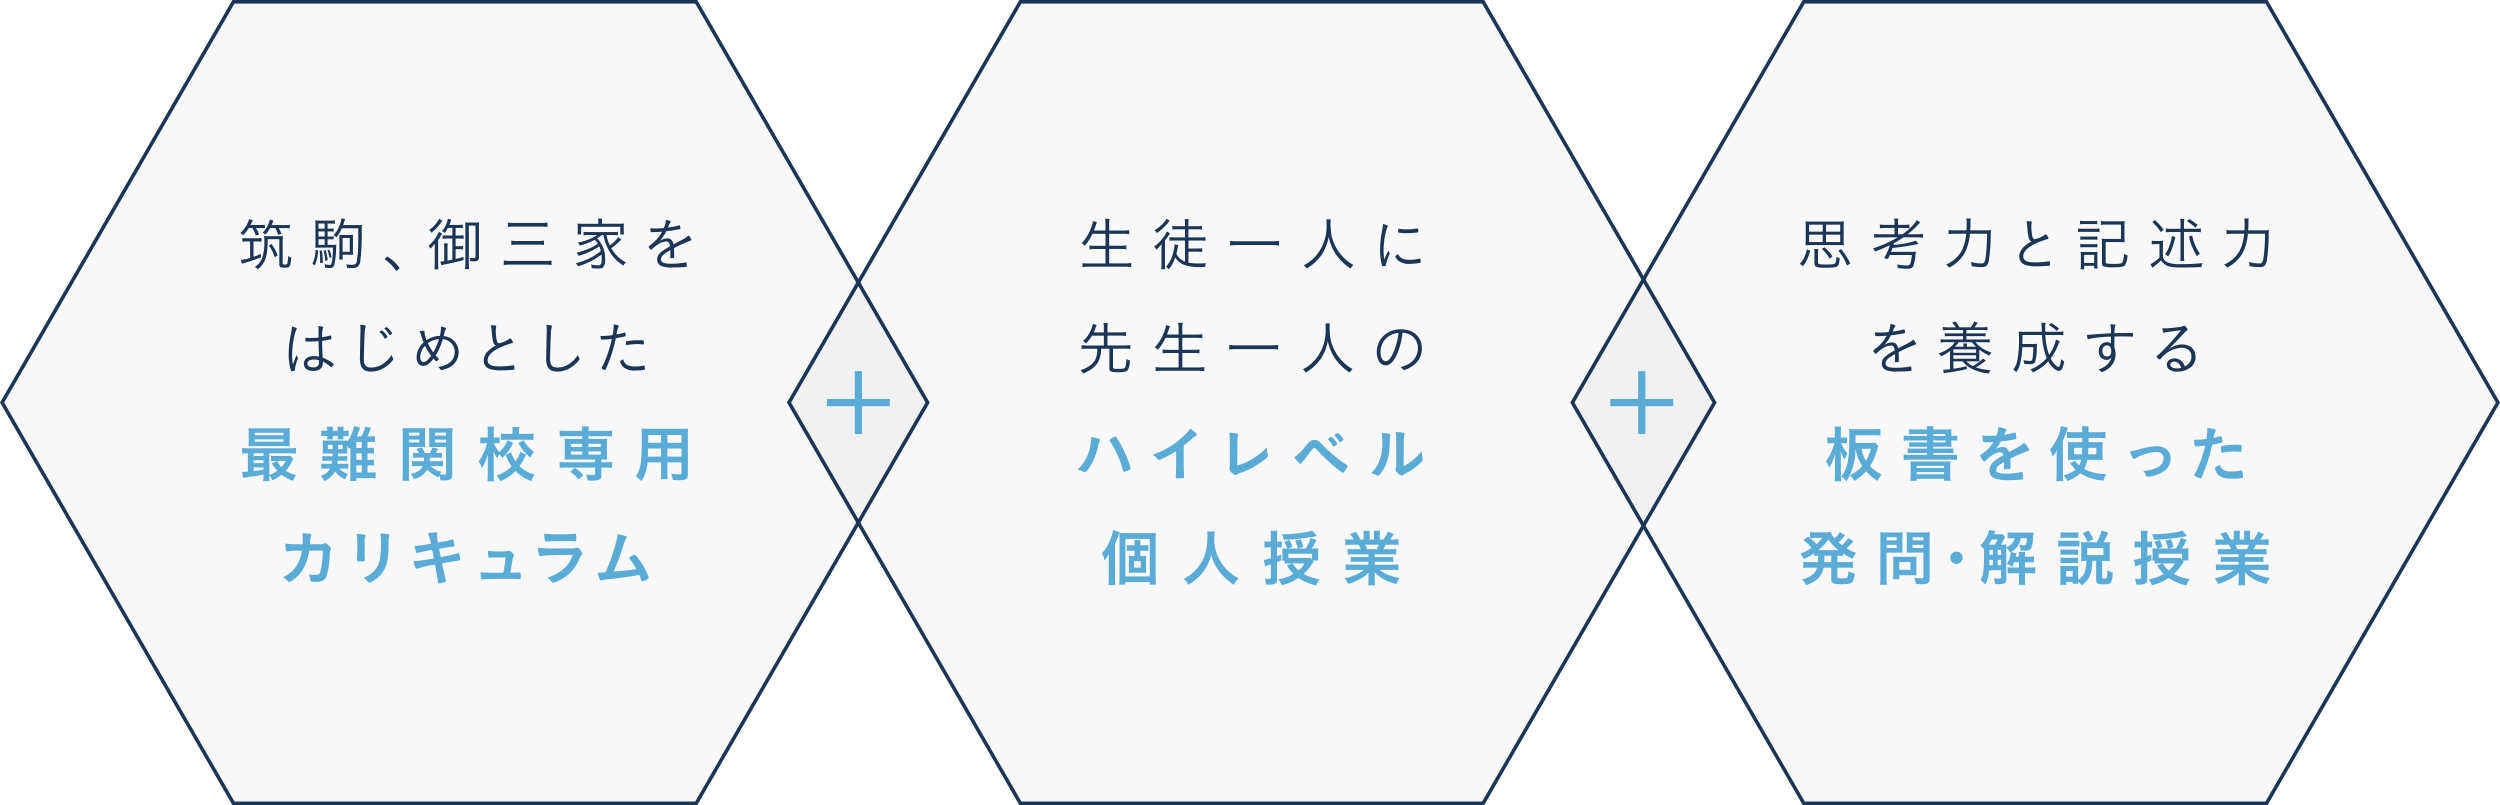 <svg xmlns="http://www.w3.org/2000/svg" width="692" height="222.864" viewBox="0 0 692 222.864"><title>アセット 1</title><g id="レイヤー_2" data-name="レイヤー 2"><g id="teisei"><polygon points="282.155 222.864 217.82 111.432 282.155 0 410.826 0 475.161 111.432 410.826 222.864 282.155 222.864" fill="#595757" opacity="0.04"/><g opacity="0.04"><polygon points="64.335 222.864 0 111.432 64.335 0 193.006 0 257.342 111.432 193.006 222.864 64.335 222.864" fill="#595757"/></g><polygon points="498.994 222.864 434.659 111.432 498.994 0 627.665 0 692 111.432 627.665 222.864 498.994 222.864" fill="#595757" opacity="0.04"/><path d="M410.249,1l63.758,110.432L410.249,221.864H282.732L218.975,111.432,282.732,1H410.249m.577-1H282.155L217.82,111.432l64.335,111.432H410.826l64.335-111.432L410.826,0Z" fill="#1a3556"/><path d="M192.429,1l63.757,110.432L192.429,221.864H64.913L1.155,111.432,64.913,1H192.429m.577-1H64.335L0,111.432,64.335,222.864H193.006l64.335-111.432L193.006,0Z" fill="#1a3556"/><rect x="236.6" y="102.734" width="2" height="17.396" fill="#5aacd7"/><rect x="228.901" y="110.432" width="17.396" height="2" fill="#5aacd7"/><path d="M627.087,1l63.758,110.432L627.087,221.864H499.571L435.813,111.432,499.571,1H627.087m.577-1H498.994L434.659,111.432l64.335,111.432h128.67L692,111.432,627.665,0Z" fill="#1a3556"/><path d="M68.861,63.121A11.2,11.2,0,0,1,67.325,65.1a2.7,2.7,0,0,0-.849-.56,8.02,8.02,0,0,0,1.5-1.744,7.727,7.727,0,0,0,.977-2.144l1.023.272c-.319.688-.416.912-.655,1.36H72a7.327,7.327,0,0,0,1.312-.08v.96c-.319-.032-.784-.048-1.231-.048H70.829a8.683,8.683,0,0,1,.9,1.808l-.943.288a8.547,8.547,0,0,0-.912-2.1Zm-.513,3.712a10.177,10.177,0,0,0-1.248.08v-1.04a8.933,8.933,0,0,0,1.28.08h2.736a9.358,9.358,0,0,0,1.264-.08v1.04a9.118,9.118,0,0,0-1.184-.08H70.172v4.256c.752-.256,1.1-.4,2.064-.816l.016.944a41.816,41.816,0,0,1-4.416,1.52c-.416.128-.56.176-.864.288l-.288-1.072a12.622,12.622,0,0,0,2.544-.56v-4.56Zm5.761-.624c-.032,2.992-.24,4.5-.784,5.792a5.907,5.907,0,0,1-1.969,2.528,2.626,2.626,0,0,0-.832-.64,4.95,4.95,0,0,0,1.969-2.256,13.935,13.935,0,0,0,.688-4.976,12.647,12.647,0,0,0-.08-1.344,9.86,9.86,0,0,0,1.3.064h2.576a10.545,10.545,0,0,0,1.328-.064,13.471,13.471,0,0,0-.063,1.536v6.08c0,.256.063.288.56.288.48,0,.64-.048.72-.24a10.334,10.334,0,0,0,.24-2.112,2.146,2.146,0,0,0,.864.416c-.208,2.56-.384,2.816-1.809,2.816-1.231,0-1.5-.176-1.5-.9V66.209Zm.64-3.072A11.063,11.063,0,0,1,73.5,64.929a2.873,2.873,0,0,0-.816-.5A7.112,7.112,0,0,0,74.668,60.8l1.024.288c-.353.816-.353.816-.528,1.216h3.712a7.564,7.564,0,0,0,1.344-.08v.992a7.418,7.418,0,0,0-1.328-.08H77.148a11.055,11.055,0,0,1,.769,1.568l-.944.272a8.169,8.169,0,0,0-.768-1.84Zm1.3,8.08a10.936,10.936,0,0,0-1.616-3.232l.736-.448a15.55,15.55,0,0,1,1.7,3.152Z" fill="#1a3556"/><path d="M88.06,69.329a11.2,11.2,0,0,1-.91,4.1l-.688-.4a9.089,9.089,0,0,0,.88-3.872Zm2.607-1.551h1.009a9.459,9.459,0,0,0,1.425-.064c-.032.255-.032.383-.064.99a24.326,24.326,0,0,1-.416,4.257c-.224,1.008-.5,1.232-1.457,1.232a9.589,9.589,0,0,1-1.183-.1v-.128a3.023,3.023,0,0,0-.159-.832,7.059,7.059,0,0,0,1.326.208c.5,0,.641-.224.8-1.36a28.35,28.35,0,0,0,.208-3.152v-.288H88.668c-.529,0-1.008.016-1.391.048.031-.367.048-.718.048-1.583V62.753l-.017-.881v-.288c0-.127-.016-.287-.048-.591a10.74,10.74,0,0,0,1.7.08h2.176a11.507,11.507,0,0,0,1.568-.08v.958a9.81,9.81,0,0,0-1.44-.08h-.593V63.3h.4a7.1,7.1,0,0,0,1.28-.081v.911a7.381,7.381,0,0,0-1.28-.08h-.4v1.426h.385a9.608,9.608,0,0,0,1.3-.064v.878a10.071,10.071,0,0,0-1.3-.064h-.385Zm-.8-5.906H88.156V63.3H89.87Zm0,2.176H88.156v1.426H89.87Zm-1.714,2.176v1.554H89.87V66.224Zm.945,3.089a27.179,27.179,0,0,1,.271,3.408l-.769.128c.016-.288.016-.528.016-.656a22.654,22.654,0,0,0-.16-2.784Zm1.071-.064a20.627,20.627,0,0,1,.543,2.768l-.67.208a14.3,14.3,0,0,0-.48-2.832Zm.991-.144a10.669,10.669,0,0,1,.625,2.064l-.577.224a11.461,11.461,0,0,0-.576-2.128Zm7.664-6.8a9.312,9.312,0,0,0,1.376-.064,13.717,13.717,0,0,0-.08,2.016,61.371,61.371,0,0,1-.352,7.712,2.664,2.664,0,0,1-.832,1.92,3.182,3.182,0,0,1-1.807.32c-.3,0-.544,0-1.04-.016a2.8,2.8,0,0,0-.272-1.024,7.88,7.88,0,0,0,1.472.128c.959,0,1.263-.176,1.439-.832a23.815,23.815,0,0,0,.4-4.24c.032-.719.048-2.24.048-5.04H94.62a10.1,10.1,0,0,1-1.551,2.544,2.354,2.354,0,0,0-.721-.64,7.654,7.654,0,0,0,1.6-2.592,9.476,9.476,0,0,0,.591-2.1l1.008.272c-.1.256-.16.4-.3.831-.111.335-.16.5-.271.8Zm-1.136,7.344a8.591,8.591,0,0,0,.031.912,8.773,8.773,0,0,0-1.038-.048H94.843v1.344h-.958c.048-.512.064-.9.064-1.328V66.065c0-.5-.017-.768-.032-1.056a9.662,9.662,0,0,0,1.215.048h1.377a8.444,8.444,0,0,0,1.23-.064,10.712,10.712,0,0,0-.048,1.072Zm-2.864.048h1.986V65.873H94.828Z" fill="#1a3556"/><path d="M107.069,71.137a.276.276,0,0,1,.176-.1c.048,0,.1.032.176.1a11.087,11.087,0,0,1,3.072,2.88.337.337,0,0,1,.08.192c0,.064-.016.112-.112.192l-.576.48c-.079.064-.128.1-.159.1-.064,0-.112-.016-.177-.128a11.651,11.651,0,0,0-2.943-2.992c-.08-.048-.112-.08-.112-.112,0-.048.016-.08.08-.16Z" fill="#1a3556"/><path d="M120.334,69.313c0-.672.017-1.152.048-1.872a9.785,9.785,0,0,1-1.247,1.376,2.527,2.527,0,0,0-.544-.784,9.874,9.874,0,0,0,2.894-3.856l.9.464a13.5,13.5,0,0,1-.225.4c-.048.08-.048.08-.128.208a7.877,7.877,0,0,1-.753,1.168V72.8a11.809,11.809,0,0,0,.08,1.744h-1.118a12.913,12.913,0,0,0,.1-1.808Zm2.111-8.192c-.128.16-.16.192-.3.4a13.528,13.528,0,0,1-2.735,2.9,3.275,3.275,0,0,0-.607-.784,8.42,8.42,0,0,0,2.766-3.072Zm2.77,4.912h-1.33a8.132,8.132,0,0,0-1.375.08v-.992a7.529,7.529,0,0,0,1.375.08h1.33V63.089h-1.25a10.065,10.065,0,0,1-.831,1.408,2.749,2.749,0,0,0-.784-.48,7.9,7.9,0,0,0,1.631-3.472l.93.272c-.24.7-.353.96-.545,1.44h2.4a7.088,7.088,0,0,0,1.345-.08v.992a6.929,6.929,0,0,0-1.3-.08h-.7V65.2h.929a6.125,6.125,0,0,0,1.281-.08v.992a6.547,6.547,0,0,0-1.281-.08h-.929v2.112h.929a5.414,5.414,0,0,0,1.152-.08v.96a7.54,7.54,0,0,0-1.137-.064h-.944v2.72c.833-.192,1.2-.288,2.193-.56V72c-2.065.544-2.736.7-5.168,1.184a7.494,7.494,0,0,0-.96.24l-.289-1.024a6.947,6.947,0,0,0,1.073-.128V68.641a9.924,9.924,0,0,0-.08-1.264h1.07a9.344,9.344,0,0,0-.08,1.264v3.488c.817-.16.882-.16,1.347-.256Zm3.6-3.072a12.985,12.985,0,0,0-.048-1.424,6.885,6.885,0,0,0,1.15.064h1.537a6.86,6.86,0,0,0,1.166-.064,12.641,12.641,0,0,0-.048,1.456v8.016c0,.72-.128,1.024-.526,1.184a2.694,2.694,0,0,1-.96.144c-.3,0-.593-.016-.913-.032a2.974,2.974,0,0,0-.16-.944,8.329,8.329,0,0,0,.945.08c.576,0,.656-.064.656-.5v-8.5h-1.842V72.817a15.2,15.2,0,0,0,.08,1.7h-1.118c.048-.528.08-1.024.08-1.728Z" fill="#1a3556"/><path d="M152.668,73.361a10.152,10.152,0,0,0-1.776-.112h-9.584a11.937,11.937,0,0,0-1.872.112V72.129a13.94,13.94,0,0,0,1.856.1h9.584a13.382,13.382,0,0,0,1.792-.1ZM140.588,61.6a9.75,9.75,0,0,0,1.76.112h7.36a10.913,10.913,0,0,0,1.84-.112v1.216a14.17,14.17,0,0,0-1.84-.1h-7.36a12.512,12.512,0,0,0-1.76.1Zm.943,5.008a9.841,9.841,0,0,0,1.6.1h5.84a10.232,10.232,0,0,0,1.6-.1v1.2a10.838,10.838,0,0,0-1.584-.08h-5.84a10.669,10.669,0,0,0-1.616.08Z" fill="#1a3556"/><path d="M165.293,65.969a8.024,8.024,0,0,1,2.208,5.856,3.516,3.516,0,0,1-.448,2.048c-.272.336-.656.464-1.408.464a16.255,16.255,0,0,1-1.824-.112,3.442,3.442,0,0,0-.239-1.024,9.613,9.613,0,0,0,1.968.24c.8,0,1.008-.384,1.008-1.84a9.475,9.475,0,0,0-.063-1.152A19.22,19.22,0,0,1,160,73.7a4.005,4.005,0,0,0-.593-.848,17.06,17.06,0,0,0,6.9-3.36,7.247,7.247,0,0,0-.432-1.3,19.3,19.3,0,0,1-5.744,2.624,2.582,2.582,0,0,0-.576-.848,20.185,20.185,0,0,0,3.52-1.168,13.023,13.023,0,0,0,2.416-1.344,5.188,5.188,0,0,0-.9-1.072,17.456,17.456,0,0,1-4.112,1.6,2.609,2.609,0,0,0-.576-.832,14.123,14.123,0,0,0,5.376-2.1H163.02a14.279,14.279,0,0,0-1.5.08v-.976a9.371,9.371,0,0,0,1.5.08h6.5a9.013,9.013,0,0,0,1.5-.08v.976a13.807,13.807,0,0,0-1.5-.08h-1.647a12.105,12.105,0,0,0,.911,2.864,9.385,9.385,0,0,0,2.353-2.272l.864.688a12.028,12.028,0,0,0-.929.832,18.255,18.255,0,0,1-1.872,1.552,9.82,9.82,0,0,0,4.064,3.92,4.537,4.537,0,0,0-.752.864A13.7,13.7,0,0,1,170,71.377a12.753,12.753,0,0,1-2.624-4.848c-.112-.384-.16-.544-.368-1.472h-.464a9.159,9.159,0,0,1-1.12.832Zm.319-4.512a4.58,4.58,0,0,0-.1-.944H166.7a4.7,4.7,0,0,0-.1.944v.48h4.561a14.906,14.906,0,0,0,1.552-.064,6.118,6.118,0,0,0-.064,1.024v.944a6.546,6.546,0,0,0,.064,1.056h-1.008V62.785H160.86V64.9h-1.008a7.083,7.083,0,0,0,.064-1.056V62.9a6.769,6.769,0,0,0-.064-1.024,14.906,14.906,0,0,0,1.552.064h4.208Z" fill="#1a3556"/><path d="M188.317,66.625a9.347,9.347,0,0,0,2.3-1.44,3.782,3.782,0,0,1,.784,1.184c0,.112-.08.192-.272.24a35.506,35.506,0,0,0-4.575,2.08c.031.576.048,1.424.048,1.952,0,.608,0,.672-.064.72a1.534,1.534,0,0,1-.687.1c-.272,0-.32-.032-.32-.24,0-.128,0-.336.016-.64.017-.16.017-.4.017-.752v-.608c-.048.032-.064.048-.145.1-1.792.96-2.464,1.648-2.464,2.48,0,.848.832,1.2,2.8,1.2a22.025,22.025,0,0,0,4-.352.21.21,0,0,1,.1-.016c.1,0,.16.064.191.224a4.86,4.86,0,0,1,.064.752c0,.224-.032.256-.4.288-.752.08-2.544.144-3.728.144a7.264,7.264,0,0,1-2.849-.384,1.85,1.85,0,0,1-1.231-1.824c0-1.3.752-2.064,3.584-3.664-.16-.944-.464-1.328-1.056-1.328a4.479,4.479,0,0,0-2.433.9,8.731,8.731,0,0,0-1.52,1.232.418.418,0,0,1-.272.144c-.176,0-.656-.624-.656-.848,0-.064.049-.128.192-.224a11.963,11.963,0,0,0,1.12-.9,10.541,10.541,0,0,0,2.384-3.008c-.944.064-2,.112-2.832.112-.208,0-.271-.048-.32-.224a3.756,3.756,0,0,1-.079-.832c.575.032.96.048,1.615.048.544,0,1.488-.048,2.1-.112a5.628,5.628,0,0,0,.575-2.256c.929.144,1.345.3,1.345.512,0,.064-.017.08-.128.256a5.552,5.552,0,0,0-.624,1.36,22.351,22.351,0,0,0,2.912-.576,1.874,1.874,0,0,1,.271-.048c.08,0,.128.048.16.16a3.586,3.586,0,0,1,.1.672c0,.176-.048.192-.527.288-1.633.3-1.889.336-3.393.512a10.412,10.412,0,0,1-1.888,2.736,3.742,3.742,0,0,1,2.144-.752c.977,0,1.5.5,1.761,1.648Z" fill="#1a3556"/><path d="M82.364,98.865a.392.392,0,0,1,.1.256,3.112,3.112,0,0,1-.224.72,13.33,13.33,0,0,0-.641,2.528c-.031.224-.063.272-.191.3a3.7,3.7,0,0,1-.656.048c-.176,0-.192-.016-.352-.624a15.174,15.174,0,0,1-.5-4.032,28.23,28.23,0,0,1,.624-5.616,16.22,16.22,0,0,0,.3-2.032c.848.16,1.328.368,1.328.56,0,.064,0,.08-.112.256-.56.992-1.184,4.656-1.184,7.008a16.83,16.83,0,0,0,.208,2.64c.224-.576.352-.944.544-1.408.288-.784.288-.784.464-1.248A1.556,1.556,0,0,0,82.364,98.865Zm3.552-4.32H85.66c-.416-.016-.7-.016-.849-.016s-.208-.016-.224-.128a3.629,3.629,0,0,1-.08-.752v-.16c.608.048.9.064,1.408.064a21.277,21.277,0,0,0,2.256-.112V91.648a9.179,9.179,0,0,0-.08-1.376,5.18,5.18,0,0,1,1.185.176c.128.032.191.1.191.192a.33.33,0,0,1-.063.208,6.558,6.558,0,0,0-.24,2.48,20.139,20.139,0,0,0,2.256-.448.42.42,0,0,1,.112-.016.105.105,0,0,1,.111.1,4.913,4.913,0,0,1,.08.768c0,.128-.031.16-.159.192a22.406,22.406,0,0,1-2.4.416c0,1.2.048,2.768.16,4.64a11.924,11.924,0,0,1,2.8,1.568c.144.112.208.192.208.288,0,.08-.064.208-.24.448-.288.384-.288.384-.368.384-.063,0-.063,0-.512-.384a10.332,10.332,0,0,0-1.855-1.216,2.932,2.932,0,0,1,.016.336c0,1.44-.992,2.272-2.688,2.272-1.584,0-2.575-.784-2.575-2,0-1.264,1.088-2.1,2.735-2.1a5.531,5.531,0,0,1,1.456.144c-.1-2.352-.1-2.72-.128-4.288C87.307,94.5,86.46,94.544,85.916,94.544Zm.976,4.976c-1.151,0-1.823.416-1.823,1.1,0,.672.607,1.072,1.615,1.072,1.12,0,1.633-.48,1.633-1.5a1.506,1.506,0,0,0-.017-.432A3.666,3.666,0,0,0,86.891,99.52Z" fill="#1a3556"/><path d="M100.923,90.049c.24.048.3.1.3.256a.809.809,0,0,1-.048.24,7.135,7.135,0,0,0-.24,1.744c-.08,1.52-.225,5.936-.225,7.008,0,1.776.544,2.432,2.049,2.432a5.794,5.794,0,0,0,3.136-.944,8.4,8.4,0,0,0,2.56-2.592,2.848,2.848,0,0,0,.336.976.386.386,0,0,1,.064.192c0,.336-1.056,1.44-2.048,2.144a7.033,7.033,0,0,1-4.112,1.36c-2.1,0-3.072-1.12-3.072-3.5,0-.4.128-6.784.16-7.744v-.464a8.113,8.113,0,0,0-.08-1.248A8.131,8.131,0,0,1,100.923,90.049Zm4.257,1.712a.551.551,0,0,0,.128-.1c.224-.16.3-.208.384-.192a3,3,0,0,1,.864.768,3.859,3.859,0,0,1,.7.96c0,.08-.063.144-.271.3-.224.192-.336.256-.384.256-.064,0-.1-.032-.16-.128a5.6,5.6,0,0,0-1.264-1.6c-.064-.064-.1-.1-.1-.144S105.116,91.809,105.18,91.761Zm1.855-1.216a4.8,4.8,0,0,1,1.521,1.728c0,.1-.049.128-.368.352-.192.128-.24.144-.288.144-.064,0-.08-.016-.128-.112a5.9,5.9,0,0,0-1.3-1.6c-.049-.032-.064-.048-.064-.08C106.412,90.865,106.892,90.529,107.036,90.544Z" fill="#1a3556"/><path d="M120.6,98.385a9.191,9.191,0,0,0,.768.816c.1.08.112.112.112.16a1.138,1.138,0,0,1-.688.64c-.1,0-.288-.176-.783-.736-1.072,1.408-1.937,2.016-2.912,2.016-1.072,0-1.776-.96-1.776-2.416a5.5,5.5,0,0,1,1.936-4.08c-.176-.448-.367-.96-.607-1.744a6.284,6.284,0,0,0-.528-1.328,8.137,8.137,0,0,1,1.152-.176c.191,0,.224.064.24.464a6.726,6.726,0,0,0,.544,2.144,6.833,6.833,0,0,1,3.7-1.168,11.382,11.382,0,0,0,.3-2.1c0-.144,0-.272-.017-.48.977.16,1.44.368,1.424.576,0,.064-.016.1-.144.3a3.01,3.01,0,0,0-.3.9c-.064.272-.177.688-.225.864a4.463,4.463,0,0,1,4.16,4.464,4.763,4.763,0,0,1-3.408,4.544,5.744,5.744,0,0,1-1.376.384c-.128,0-.159-.016-.336-.272a2.028,2.028,0,0,0-.592-.576,7.215,7.215,0,0,0,2.464-.752,3.732,3.732,0,0,0,2.16-3.36,3.5,3.5,0,0,0-3.3-3.568A18.37,18.37,0,0,1,120.6,98.385Zm-4.288.416c0,.864.336,1.408.848,1.408.688,0,1.264-.464,2.176-1.76a13.891,13.891,0,0,1-1.68-2.736A4.708,4.708,0,0,0,116.316,98.8Zm2.111-3.792a16.162,16.162,0,0,0,1.5,2.528,14.667,14.667,0,0,0,1.584-3.664A5.761,5.761,0,0,0,118.427,95.009Z" fill="#1a3556"/><path d="M137.116,90.113q.24.048.24.192a1.626,1.626,0,0,1-.032.192,4.717,4.717,0,0,0-.1,1.1,16.9,16.9,0,0,0,.224,2.384c.144.752.336,1.024.736,1.024a5.92,5.92,0,0,0,2.159-.848,4.865,4.865,0,0,0,.784-.48.3.3,0,0,1,.112-.032c.176,0,.736.864.736,1.136,0,.1-.08.16-.272.208a18.985,18.985,0,0,0-2.464.848c-2.816,1.152-4.256,2.48-4.256,3.888,0,1.184.992,1.7,3.279,1.7a23.559,23.559,0,0,0,3.729-.3.51.51,0,0,1,.128-.016.194.194,0,0,1,.192.128,3.391,3.391,0,0,1,.1.832c0,.176-.048.24-.24.272-.624.08-2.416.176-3.5.176a9.657,9.657,0,0,1-2.9-.336,2.355,2.355,0,0,1-1.872-2.4,3.523,3.523,0,0,1,1.04-2.432,7.765,7.765,0,0,1,2.336-1.712c-.721-.288-.929-1.024-1.185-4.144a8.389,8.389,0,0,0-.208-1.472A6.408,6.408,0,0,1,137.116,90.113Z" fill="#1a3556"/><path d="M152.477,90.049c.239.048.3.1.3.256a.779.779,0,0,1-.048.24,7.135,7.135,0,0,0-.24,1.744c-.08,1.52-.224,5.936-.224,7.008,0,1.776.544,2.432,2.048,2.432a5.791,5.791,0,0,0,3.136-.944,8.418,8.418,0,0,0,2.561-2.592,2.828,2.828,0,0,0,.336.976.383.383,0,0,1,.063.192c0,.336-1.056,1.44-2.048,2.144a7.033,7.033,0,0,1-4.112,1.36c-2.1,0-3.071-1.12-3.071-3.5,0-.4.128-6.784.159-7.744v-.464a8.237,8.237,0,0,0-.079-1.248A8.148,8.148,0,0,1,152.477,90.049Z" fill="#1a3556"/><path d="M169.869,90.064a1.9,1.9,0,0,0-.017-.272,6.184,6.184,0,0,1,1.3.288.168.168,0,0,1,.128.176c-.016.112-.016.112-.176.432a6.952,6.952,0,0,0-.448,1.9,22.363,22.363,0,0,0,2.192-.528.243.243,0,0,1,.1-.016c.064,0,.08.016.112.1a6.681,6.681,0,0,1,.144.752c0,.128-.016.16-.128.176a.689.689,0,0,0-.144.048c-.464.112-1.872.4-2.48.5a39.712,39.712,0,0,1-2.224,7.3c-.5,1.216-.656,1.52-.784,1.52a2.634,2.634,0,0,1-.752-.336c-.128-.08-.176-.128-.176-.208a.547.547,0,0,1,.08-.224,12.735,12.735,0,0,0,.815-1.68,34,34,0,0,0,1.937-6.192,24.876,24.876,0,0,1-2.688.208c-.239,0-.288-.016-.319-.16a4.889,4.889,0,0,1-.128-.864c.624.016.624.016.7.016a22,22,0,0,0,2.64-.224A13.712,13.712,0,0,0,169.869,90.064Zm5.951,11.376a10.425,10.425,0,0,0,2.208-.224.781.781,0,0,1,.192-.016c.176,0,.208.048.24.384.016.1.016.176.032.256a2.878,2.878,0,0,1,.031.3c0,.144-.063.208-.208.24a16.706,16.706,0,0,1-2.416.176,4.964,4.964,0,0,1-3.2-.8,3.2,3.2,0,0,1-.961-1.392,1.219,1.219,0,0,1-.079-.336c0-.128.048-.16.815-.576C172.94,100.929,173.8,101.44,175.82,101.44Zm-2.256-5.92a.17.17,0,0,1-.08.016.162.162,0,0,1-.176-.144,3.76,3.76,0,0,1-.063-.7c0-.144.048-.192.191-.224a17.161,17.161,0,0,1,3.36-.288c.912,0,1.328.032,1.376.128.032.048.048.144.048.416,0,.5-.032.608-.192.608h-.08a13.191,13.191,0,0,0-1.52-.1A15.826,15.826,0,0,0,173.564,95.52Z" fill="#1a3556"/><path d="M72.933,131.368c-1.513.289-1.683.323-3.332.561-1.088.153-1.8.272-2.278.357l-.356-1.683a1.284,1.284,0,0,0,.238.017c.289,0,.765-.034,1.41-.085v-5.066a10.781,10.781,0,0,0-1.6.085v-1.562a10.346,10.346,0,0,0,1.666.085H80.226a10.962,10.962,0,0,0,1.7-.085v1.562a11.978,11.978,0,0,0-1.717-.085H74.548v5.984a8.046,8.046,0,0,0,2.21-1.156,12.025,12.025,0,0,1-1.479-2.072l1.377-.63h-.425a9.034,9.034,0,0,0-1.224.067v-1.528a9.451,9.451,0,0,0,1.377.068h2.737a7.369,7.369,0,0,0,1.224-.068l.833.917a3.891,3.891,0,0,0-.255.476,11.866,11.866,0,0,1-1.854,2.788,9.171,9.171,0,0,0,2.891,1.173,8.266,8.266,0,0,0-.833,1.6,10.064,10.064,0,0,1-3.2-1.683,11.134,11.134,0,0,1-2.533,1.564,4.609,4.609,0,0,0-.85-1.36,9.965,9.965,0,0,0,.085,1.564h-1.8a9.408,9.408,0,0,0,.1-1.649Zm7.242-9.246c0,.628.017.985.051,1.409-.34-.034-.952-.051-1.5-.051H70.452c-.7,0-1.174.017-1.684.051a11.171,11.171,0,0,0,.068-1.409V119.91a11,11,0,0,0-.068-1.409,17.192,17.192,0,0,0,1.734.068h7.99a16.754,16.754,0,0,0,1.733-.068c-.034.407-.051.764-.051,1.409Zm-7.242,3.347h-2.72v.732h2.72Zm0,1.921h-2.72v.8h2.72Zm0,1.989h-2.72v1c.969-.1,1.1-.119,2.72-.34Zm-2.414-8.889h7.956v-.682H70.519Zm0,1.785h7.956v-.665H70.519Zm6.222,5.32a6.406,6.406,0,0,0,1.14,1.717,6.473,6.473,0,0,0,1.224-1.717Z" fill="#5aacd7"/><path d="M101.731,127.29h.374a8.589,8.589,0,0,0,1.394-.085v1.681a9.792,9.792,0,0,0-1.394-.068h-.374v1.957h.646a8.863,8.863,0,0,0,1.6-.085v1.732a13.84,13.84,0,0,0-1.632-.068H98.637v.782H96.9a9.362,9.362,0,0,0,.085-1.648v-7.7c-.17.221-.2.272-.425.528a4.948,4.948,0,0,0-.425-.988v1.514c0,.271.017.56.034.73-.2-.017-.2-.017-.986-.034H93.554v.426a2.008,2.008,0,0,0-.018.307h1.445a9.047,9.047,0,0,0,1.139-.051v1.375a9.846,9.846,0,0,0-1.139-.051h-1.53c-.051.443-.051.528-.085.835h1.887a8.885,8.885,0,0,0,1.14-.051v1.426a9.763,9.763,0,0,0-1.156-.051H93.911a7.02,7.02,0,0,0,2.38,1.549,5.608,5.608,0,0,0-.781,1.46,8.2,8.2,0,0,1-2.788-2.226,5.663,5.663,0,0,1-2.976,2.667,6.8,6.8,0,0,0-.952-1.444,4.677,4.677,0,0,0,1.718-.934,3.214,3.214,0,0,0,.85-1.073H90.137a8.335,8.335,0,0,0-1.225.068v-1.46a7.763,7.763,0,0,0,1.225.068H91.8a5.919,5.919,0,0,0,.119-.835H90.443a7.9,7.9,0,0,0-1.224.068V126.2a7.892,7.892,0,0,0,1.224.068h1.581c.017-.17.017-.17.034-.733H90.341a7.3,7.3,0,0,0-1.021.034c.017-.356.034-.543.034-.849v-1.956c0-.306-.018-.492-.034-.849a7.265,7.265,0,0,0,1.021.034h4.912a7.185,7.185,0,0,0,.919-.035c-.018.136-.018.169-.034.339a10.99,10.99,0,0,0,1.853-4.316l1.7.425a5.636,5.636,0,0,0-.323.884c-.152.424-.356.967-.611,1.547h1.309a9.818,9.818,0,0,0,1.02-2.737l1.615.374a15.736,15.736,0,0,1-1.02,2.363h.459a10.333,10.333,0,0,0,1.648-.087v1.683a13.7,13.7,0,0,0-1.648-.068h-.408v1.668h.408a8.52,8.52,0,0,0,1.377-.085v1.681a7.11,7.11,0,0,0-1.377-.085h-.408Zm-11.169-8.211a5.343,5.343,0,0,0-.068-.952h1.7a6.107,6.107,0,0,0-.051.952v.17h1.326v-.17a4.9,4.9,0,0,0-.052-.952h1.7a4.185,4.185,0,0,0-.067.935v.187a10.661,10.661,0,0,0,1.462-.068v1.579a10.9,10.9,0,0,0-1.462-.068c.017.613.017.63.033.937H93.452c.018-.29.018-.341.018-.937H92.143c0,.545,0,.664.017.937H90.528c.017-.272.034-.443.034-.937h-.289a9.129,9.129,0,0,0-1.36.068v-1.6a6.935,6.935,0,0,0,1.377.085h.272Zm.2,4.078v1.158h1.309v-1.158Zm2.821,1.158h1.241v-1.158H93.587Zm6.546-1.991h-1.5v1.668h1.5Zm-1.5,3.179v1.787h1.5V125.5Zm0,5.272h1.5v-1.957h-1.5Z" fill="#5aacd7"/><path d="M113.189,131.1a11.4,11.4,0,0,0,.1,1.989h-1.919a14.082,14.082,0,0,0,.1-2.023V120.319a18.042,18.042,0,0,0-.067-1.853,14,14,0,0,0,1.664.068h2.942a13.788,13.788,0,0,0,1.682-.068c-.034.476-.052.884-.052,1.53v2.312c0,.748,0,1.122.034,1.462-.391-.017-.917-.034-1.494-.034h-2.993Zm0-10.523h2.857v-.816h-2.857Zm0,1.9h2.857v-.8h-2.857Zm6.053,6.528a5.43,5.43,0,0,0,2.924,1.564,4.689,4.689,0,0,0-.374.7,7.755,7.755,0,0,0,1.174.1c.408,0,.511-.085.511-.442v-7.191h-3.232c-.577,0-1.087.017-1.494.034.034-.425.051-.748.051-1.462V120c0-.629-.017-1.02-.051-1.53a13.633,13.633,0,0,0,1.664.068h3.164a14.133,14.133,0,0,0,1.681-.068c-.051.6-.067,1.054-.067,1.836v10.829c0,1.53-.374,1.836-2.311,1.836a9.523,9.523,0,0,1-.97-.034,4.473,4.473,0,0,0-.272-1.343c-.085.221-.1.289-.187.544a7.472,7.472,0,0,1-3.179-2.21,5.739,5.739,0,0,1-3.706,2.686,4.9,4.9,0,0,0-.9-1.411,6.5,6.5,0,0,0,2.093-.8,3.171,3.171,0,0,0,1.257-1.394h-1.6a8.5,8.5,0,0,0-1.412.085v-1.5a8.729,8.729,0,0,0,1.31.068h2.021c.018-.391.034-.527.034-.986h-1.886a10.739,10.739,0,0,0-1.174.051v-1.411a7.078,7.078,0,0,0,1.141.068H116a8.665,8.665,0,0,0-.782-1.122l1.5-.391a11.289,11.289,0,0,1,.917,1.513h1.345a8.849,8.849,0,0,0,.73-1.5l1.58.306a9.808,9.808,0,0,1-.7,1.19h.562a7.63,7.63,0,0,0,1.19-.068v1.411a10.726,10.726,0,0,0-1.174-.051H118.97a9.772,9.772,0,0,1-.051.986H121.3a8.729,8.729,0,0,0,1.31-.068v1.479a9.669,9.669,0,0,0-1.327-.068Zm1.172-8.432h3.063v-.816h-3.062Zm0,1.9h3.063v-.8h-3.062Z" fill="#5aacd7"/><path d="M142.039,122.563a13.092,13.092,0,0,1-3.026,4.216,5.385,5.385,0,0,0-.8-1.054,6.32,6.32,0,0,0-.544,1.173,11.775,11.775,0,0,1-1.071-1.921c.018.323.018.323.051,1.19,0,.068.018.9.018,1.088V131.2a15.492,15.492,0,0,0,.1,2.006h-1.853a15.492,15.492,0,0,0,.1-2.006v-3.332c.018-.442.018-.731.018-.85,0,0,.017-.442.067-1.326a13.848,13.848,0,0,1-1.717,3.842,10.2,10.2,0,0,0-.9-1.836,14.542,14.542,0,0,0,2.347-5.032H134.2a9.486,9.486,0,0,0-1.259.068v-1.7a8.559,8.559,0,0,0,1.259.068h.815v-1.343a10.241,10.241,0,0,0-.1-1.7h1.836a13.256,13.256,0,0,0-.085,1.683v1.36h.646a5.339,5.339,0,0,0,.986-.068v1.683a8.886,8.886,0,0,0-.952-.051H136.7a7.281,7.281,0,0,0,1.529,2.414,8.771,8.771,0,0,0,2.244-3.213Zm3.587,3.23a16.449,16.449,0,0,1-1.819,3.23,9.731,9.731,0,0,0,4.182,2.363,6.828,6.828,0,0,0-.918,1.785,11.833,11.833,0,0,1-4.352-2.805,11.839,11.839,0,0,1-4.25,2.822,6.136,6.136,0,0,0-1.021-1.581,9.6,9.6,0,0,0,4.183-2.55,13.146,13.146,0,0,1-1.684-3.128l1.479-.748a10.419,10.419,0,0,0,1.292,2.533,8.938,8.938,0,0,0,1.275-2.618Zm-3.757-6.375a6.3,6.3,0,0,0-.085-1.224h1.954a5.829,5.829,0,0,0-.085,1.19v.714h2.21a16.753,16.753,0,0,0,1.8-.085V121.8c-.544-.051-1.105-.085-1.8-.085h-5.405a14.076,14.076,0,0,0-1.819.1V120a13.454,13.454,0,0,0,1.819.1h1.411Zm3.06,2.414a9.485,9.485,0,0,0,2.89,3.247,6.082,6.082,0,0,0-1.02,1.564,11.758,11.758,0,0,1-3.3-4.029Z" fill="#5aacd7"/><path d="M156.641,120.743a15.7,15.7,0,0,0-1.717.085v-1.664a11.483,11.483,0,0,0,1.751.1h4.487a6.625,6.625,0,0,0-.1-1.241h1.921a6.754,6.754,0,0,0-.1,1.241h4.794a9.631,9.631,0,0,0,1.751-.1v1.664a15.608,15.608,0,0,0-1.7-.085H162.88v.75h3.638c.782,0,1.122-.017,1.563-.051a10.016,10.016,0,0,0-.067,1.307v3.181a10.016,10.016,0,0,0,.067,1.307c-.526-.034-.781-.051-1.632-.051v.768h1.241a9.465,9.465,0,0,0,1.751-.1v1.664c-.544-.051-1.1-.085-1.7-.085H166.45v2.143c0,1.156-.561,1.462-2.635,1.462-.221,0-.578-.017-1.139-.034a5.264,5.264,0,0,0-.493-1.666,12.878,12.878,0,0,0,1.87.136c.578,0,.68-.051.68-.374V129.43h-8.092c-.595,0-1.19.034-1.717.085v-1.664a9.459,9.459,0,0,0,1.751.1h8.058v-.768h-6.919c-.748,0-1.054.017-1.547.051a10.894,10.894,0,0,0,.067-1.307v-3.181a10.889,10.889,0,0,0-.067-1.307c.441.034.782.051,1.547.051h3.349v-.75Zm3.484,11.986a10.335,10.335,0,0,0-2.295-2.16l1.31-1.055a9.659,9.659,0,0,1,2.346,2.041Zm-2.091-9.878v.853h3.128v-.853Zm0,2.091v.886h3.128v-.886Zm4.846-1.239H166.3v-.853H162.88Zm0,2.125H166.3v-.886H162.88Z" fill="#5aacd7"/><path d="M179.235,128a10.87,10.87,0,0,1-1.666,5.168,8.647,8.647,0,0,0-1.581-1.292c1.36-1.989,1.666-3.961,1.666-10.948a20.354,20.354,0,0,0-.085-2.295,18.465,18.465,0,0,0,1.87.068h9.146a17.581,17.581,0,0,0,1.887-.068,17.846,17.846,0,0,0-.068,1.836V131.2c0,1.36-.493,1.717-2.346,1.717-.493,0-1.343-.034-1.819-.068a6.45,6.45,0,0,0-.459-1.717,17.725,17.725,0,0,0,2.04.153c.68,0,.816-.068.816-.425V128h-3.894v2.686a13.327,13.327,0,0,0,.085,1.938H182.89a10.979,10.979,0,0,0,.1-1.921V128Zm3.757-3.842h-3.621c0,.442-.017.8-.017,1.02,0,.748-.017.918-.017,1.207h3.654Zm0-3.757h-3.569v1.7l-.018.459h3.587Zm5.645,2.159V120.4h-3.894v2.159Zm0,3.825v-2.227h-3.894v2.227Z" fill="#5aacd7"/><path d="M85.6,152.416c-.544,3.587-1.972,6.239-4.25,7.922a4.064,4.064,0,0,1-1.326.765c-.119,0-.187-.051-.323-.2a5.386,5.386,0,0,0-1.394-1.156,8.257,8.257,0,0,0,4.114-3.706,10.181,10.181,0,0,0,1.122-3.621c-.357,0-.612.017-.8.017a15.1,15.1,0,0,0-2.94.17c-.17.017-.238.034-.272.034a.333.333,0,0,1-.356-.272,16.725,16.725,0,0,1-.221-1.9,31.081,31.081,0,0,0,4.182.187h.595c.034-.68.051-1.088.051-1.632a8.167,8.167,0,0,0-.085-1.428c1.973.085,2.482.2,2.482.51,0,.068,0,.068-.1.306a5.049,5.049,0,0,0-.237,1.5c-.018.289-.034.442-.051.748h2.532c.766-.034.766-.034.9-.051a4.082,4.082,0,0,0,.561-.221.888.888,0,0,1,.222-.034c.271,0,.51.153.969.612s.646.731.646.952c0,.17,0,.187-.221.646a3.51,3.51,0,0,0-.136.867,22.352,22.352,0,0,1-.918,6.188,2.086,2.086,0,0,1-1.326,1.207,4.491,4.491,0,0,1-1.717.221c-1.122,0-1.275-.051-1.343-.442a5.568,5.568,0,0,0-.544-1.632,8.064,8.064,0,0,0,1.7.17c.986,0,1.275-.136,1.5-.714a22.775,22.775,0,0,0,.731-6.018Z" fill="#5aacd7"/><path d="M100.933,152.927c0,.391.017,1.173.034,1.649,0,.17.017.34.017.408,0,.34-.238.408-1.563.408-.511,0-.612-.068-.612-.357v-.34c.068-1.326.1-2.057.1-3.264a21.78,21.78,0,0,0-.187-3.621,13.382,13.382,0,0,1,2.057.153c.238.051.374.17.374.374a.662.662,0,0,1-.051.238,3.737,3.737,0,0,0-.17,1.479Zm6.613-2.21a20.363,20.363,0,0,1-.477,5.2,8.11,8.11,0,0,1-3.978,5,2.794,2.794,0,0,1-.867.374.41.41,0,0,1-.323-.187,4.763,4.763,0,0,0-1.292-1.156,7.818,7.818,0,0,0,2.754-1.717,6.356,6.356,0,0,0,1.734-3.094,25.038,25.038,0,0,0,.374-4.76,13.955,13.955,0,0,0-.17-2.686,12,12,0,0,1,2.159.187c.221.051.322.136.322.306a.913.913,0,0,1-.067.306,4.082,4.082,0,0,0-.17,1.513Z" fill="#5aacd7"/><path d="M118.442,147.589a11.054,11.054,0,0,1,2.159-.221c.34,0,.459.085.459.323a.824.824,0,0,1-.051.289,2.033,2.033,0,0,0-.034.34,10.634,10.634,0,0,0,.255,1.836,34.688,34.688,0,0,0,3.859-.8.488.488,0,0,1,.255-.051c.119,0,.17.1.237.425s.2,1.19.2,1.326c0,.221-.067.238-.73.306-.612.051-.952.1-3.5.544.289,1.5.289,1.5.441,2.295l.748-.136a34.269,34.269,0,0,0,3.639-.8,3.3,3.3,0,0,1,.492-.136c.137,0,.188.068.238.238a8.342,8.342,0,0,1,.306,1.53c0,.153-.033.17-.544.255l-.833.153c-.918.153-.918.153-3.688.646.441,2.125.441,2.125,1.054,4.59a1.584,1.584,0,0,1,.051.272c0,.17-.067.221-.356.323a7.753,7.753,0,0,1-1.6.357c-.17,0-.2-.051-.255-.374-.119-.816-.391-2.329-.833-4.828a26.729,26.729,0,0,0-4.709,1.054,1.253,1.253,0,0,1-.374.085c-.136,0-.221-.068-.306-.255a9.386,9.386,0,0,1-.578-1.8,49.487,49.487,0,0,0,5.645-.816c-.2-1.02-.341-1.751-.459-2.329a28.534,28.534,0,0,0-3.961.8.515.515,0,0,1-.2.051c-.272,0-.272,0-.766-1.972a31.706,31.706,0,0,0,4.59-.612A13.367,13.367,0,0,0,118.442,147.589Z" fill="#5aacd7"/><path d="M136.99,154.3a9.764,9.764,0,0,0-1.395.085.328.328,0,0,1-.118.017c-.153,0-.256-.085-.289-.272a7.886,7.886,0,0,1-.137-1.666,20.706,20.706,0,0,0,3.485.17c1.547,0,1.7-.017,2.006-.153a.873.873,0,0,1,.188-.034,1.533,1.533,0,0,1,.969.51,1.677,1.677,0,0,1,.595.833.518.518,0,0,1-.136.289c-.2.272-.2.272-.477,1.887-.2,1.343-.306,1.887-.425,2.448a.221.221,0,0,0-.017.1c1.513,0,1.8-.017,2.533-.068h.1c.238,0,.289.17.289,1.054,0,.7-.034.8-.255.8-.085,0-.119,0-.816-.034-.561-.034-2.38-.051-4-.051-2.635,0-4.606.051-5.32.136h-.153c-.238,0-.34-.051-.408-.187a9.274,9.274,0,0,1-.2-1.751c1.19.1,1.666.119,6.324.119a1.662,1.662,0,0,0,.051-.289c.222-1.071.426-2.5.578-3.944Z" fill="#5aacd7"/><path d="M149.689,153.93c-.033,0-.118.017-.136.017-.374,0-.526-.578-.646-2.329a35.993,35.993,0,0,0,5.168.187c3.4,0,4.317,0,4.641-.034a2.2,2.2,0,0,0,.646-.136.78.78,0,0,1,.322-.068.988.988,0,0,1,.731.408,2.978,2.978,0,0,1,.765,1.207c0,.187-.085.323-.289.544-.136.119-.221.272-.544,1a11.213,11.213,0,0,1-4.42,5.3,9.967,9.967,0,0,1-2.737,1.275c-.237,0-.373-.1-.662-.442a3.015,3.015,0,0,0-1.122-.952,12.358,12.358,0,0,0,4.964-2.754,8.672,8.672,0,0,0,2.159-3.587C152.086,153.658,150.9,153.708,149.689,153.93Zm5.56-6.035a35.877,35.877,0,0,0,3.723-.136h.2c.221,0,.306.17.323.68,0,.2,0,.391.017.561v.068c0,.612-.067.782-.289.782-.067,0-.2-.017-.356-.017-.323-.034-1.6-.068-2.125-.068-2.55,0-4.369.034-5.372.119h-.136c-.442,0-.511-.255-.612-2.159A36.706,36.706,0,0,0,155.249,147.894Z" fill="#5aacd7"/><path d="M171.451,158.06c2.022-.17,3.706-.357,4.709-.527a17.96,17.96,0,0,0-1.888-2.822.369.369,0,0,1-.1-.238c0-.153.187-.289.85-.68a1.1,1.1,0,0,1,.6-.2.4.4,0,0,1,.322.136,17.779,17.779,0,0,1,2.771,4.1,9.7,9.7,0,0,1,.85,2.108c0,.153-.17.306-.561.51a4.164,4.164,0,0,1-1.173.442c-.153,0-.255-.1-.34-.34a12.9,12.9,0,0,0-.545-1.411c-1.428.255-2.481.425-3.179.527-2.363.34-2.992.425-5.95.714a4.217,4.217,0,0,0-1.24.272.723.723,0,0,1-.187.034.349.349,0,0,1-.323-.238,5.827,5.827,0,0,1-.561-1.972c.425.017.425.017.459.017.356,0,.356,0,1.632-.085.119-.272.119-.272.357-.8a52.439,52.439,0,0,0,2.686-7.99,8.147,8.147,0,0,0,.306-1.768,13.588,13.588,0,0,1,2.058.493c.356.119.51.221.51.374,0,.085-.034.136-.221.357a4.2,4.2,0,0,0-.374.782c-.068.153-.238.7-.9,2.788-.51,1.53-1.5,4.08-2.176,5.576C170.481,158.145,171.127,158.095,171.451,158.06Z" fill="#5aacd7"/><path d="M302.384,64.721a15.073,15.073,0,0,1-2.112,3.3,2.437,2.437,0,0,0-.88-.64,12.867,12.867,0,0,0,2.769-4.736,5.179,5.179,0,0,0,.336-1.44l1.136.3a8.528,8.528,0,0,0-.3.832c-.032.08-.208.576-.544,1.472H306V62.193a10.586,10.586,0,0,0-.112-1.632h1.248a9.833,9.833,0,0,0-.112,1.616v1.632h3.792a13.757,13.757,0,0,0,1.744-.1v1.1a14.032,14.032,0,0,0-1.728-.1h-3.809v3.312h3.12a8.749,8.749,0,0,0,1.632-.1v1.088a11.143,11.143,0,0,0-1.632-.1h-3.12v4h4.288a11.331,11.331,0,0,0,1.809-.112v1.136a11.709,11.709,0,0,0-1.792-.112h-9.856a12.375,12.375,0,0,0-1.84.112V72.817a11.951,11.951,0,0,0,1.824.112H306v-4h-2.8a10.866,10.866,0,0,0-1.633.1V67.937a8.564,8.564,0,0,0,1.633.1H306V64.721Z" fill="#1a3556"/><path d="M321.5,69.377c0-.624.017-1.056.048-1.856a7.516,7.516,0,0,1-1.52,1.584,2.941,2.941,0,0,0-.544-.864,11.219,11.219,0,0,0,2.768-2.864,5.583,5.583,0,0,0,.721-1.328l.88.544a7.684,7.684,0,0,0-.433.656c-.239.384-.5.736-.96,1.344v6.16a13.487,13.487,0,0,0,.08,1.76h-1.136a13.027,13.027,0,0,0,.1-1.776Zm2.272-8.256c-.112.128-.128.144-.448.544a14.278,14.278,0,0,1-3.12,2.848,3.116,3.116,0,0,0-.624-.784,11.189,11.189,0,0,0,1.889-1.424,6.815,6.815,0,0,0,1.439-1.76Zm4.24,5.456h-2.849a13.823,13.823,0,0,0-1.456.08V65.633a10.1,10.1,0,0,0,1.456.08h2.849V63.457H325.9a8.8,8.8,0,0,0-1.408.08V62.529a8.323,8.323,0,0,0,1.408.08h2.112v-.368a7.6,7.6,0,0,0-.1-1.584h1.137a7.245,7.245,0,0,0-.1,1.568v.384h2.353a8.415,8.415,0,0,0,1.424-.08v1.008a8.775,8.775,0,0,0-1.424-.08H328.96v2.256h3.265a9.979,9.979,0,0,0,1.456-.08v1.024a13.588,13.588,0,0,0-1.456-.08H328.96v2.208h2.4a9.436,9.436,0,0,0,1.408-.08v1.04a12.464,12.464,0,0,0-1.408-.08h-2.4v3.04a14.254,14.254,0,0,0,2.816.224c.56,0,1.04-.016,2.063-.08a3.848,3.848,0,0,0-.319,1.072c-.528,0-.96.016-1.232.016-3.84,0-5.7-.72-6.992-2.688a10.1,10.1,0,0,1-1.744,3.3,2.727,2.727,0,0,0-.815-.656,9.779,9.779,0,0,0,2.128-4.512,7.755,7.755,0,0,0,.24-1.728l1.056.192c-.1.352-.1.352-.336,1.536a6.749,6.749,0,0,1-.208.864,4.249,4.249,0,0,0,2.4,2.176Z" fill="#1a3556"/><path d="M354.032,67.953a13.375,13.375,0,0,0-2.016-.112h-9.472a14.138,14.138,0,0,0-2.048.112v-1.28a13.363,13.363,0,0,0,2.048.112h9.472a12.763,12.763,0,0,0,2.016-.112Z" fill="#1a3556"/><path d="M368.353,60.737a10.306,10.306,0,0,0-.08,1.344,22.741,22.741,0,0,0,.336,3.344,13.472,13.472,0,0,0,1.983,4.3,13.7,13.7,0,0,0,2.272,2.448,13.956,13.956,0,0,0,1.776,1.184,3.685,3.685,0,0,0-.8.976,14.082,14.082,0,0,1-4.063-3.936,13.073,13.073,0,0,1-2-4.88,12.338,12.338,0,0,1-2.112,5.232,13.9,13.9,0,0,1-1.936,2.112,16.627,16.627,0,0,1-2.049,1.472,2.8,2.8,0,0,0-.815-.912A10.57,10.57,0,0,0,364,71.1a12.538,12.538,0,0,0,3.185-9.024,9.86,9.86,0,0,0-.064-1.344Z" fill="#1a3556"/><path d="M383.793,70.4c.368-.848.368-.848.464-1.056a2.289,2.289,0,0,0,.336.64.309.309,0,0,1,.064.192c0,.1-.017.16-.225.608a17.352,17.352,0,0,0-.815,2.48.578.578,0,0,1-.112.32,2.279,2.279,0,0,1-.656.064c-.208,0-.288-.048-.336-.224A16.6,16.6,0,0,1,382,69.137a27.183,27.183,0,0,1,.576-5.328,12.173,12.173,0,0,0,.24-1.792c.832.176,1.359.4,1.359.56a.7.7,0,0,1-.111.272,3.45,3.45,0,0,0-.385,1.056,22.359,22.359,0,0,0-.7,5.264,24.183,24.183,0,0,0,.16,2.688Zm6.48,1.52a11.281,11.281,0,0,0,2.64-.336.2.2,0,0,1,.1-.016c.08,0,.112.032.128.112a7.439,7.439,0,0,1,.112.912c0,.112-.032.144-.336.192a13.864,13.864,0,0,1-2.48.24,4.814,4.814,0,0,1-3.359-.864,2.905,2.905,0,0,1-.864-1.184c0-.112.336-.384.768-.624C387.537,71.473,388.464,71.921,390.273,71.921Zm-2.784-8.544a15.789,15.789,0,0,0,1.84.112,17.09,17.09,0,0,0,2.944-.256.306.306,0,0,1,.111-.016c.08,0,.112.032.128.112a4.789,4.789,0,0,1,.064.784c0,.144-.032.192-.208.224a22.861,22.861,0,0,1-2.977.208,13.885,13.885,0,0,1-2.271-.16c-.08-.016-.1-.064-.112-.192v-.256c0-.416.064-.592.208-.592C387.264,63.345,387.361,63.361,387.489,63.377Z" fill="#1a3556"/><path d="M302.265,92.913a11.691,11.691,0,0,1-1.68,2.176,2.629,2.629,0,0,0-.816-.656,8.749,8.749,0,0,0,1.984-2.608,7.3,7.3,0,0,0,.72-2.16l1.088.288c-.128.288-.176.416-.288.736-.208.592-.319.832-.527,1.312h2.8V90.785a8.852,8.852,0,0,0-.1-1.36h1.185a8.577,8.577,0,0,0-.08,1.36V92h3.664a9.013,9.013,0,0,0,1.472-.1v1.1a9.43,9.43,0,0,0-1.472-.1h-3.664v2.72h4.752a10.154,10.154,0,0,0,1.584-.1v1.088a9.122,9.122,0,0,0-1.584-.1h-3.216v5.136c0,.4.208.464,1.5.464,1.28,0,1.68-.1,1.872-.448a5.392,5.392,0,0,0,.288-2.288,3.785,3.785,0,0,0,1.008.4,6.221,6.221,0,0,1-.464,2.432c-.353.672-.912.832-2.912.832-1.856,0-2.3-.208-2.3-1.056V96.529h-2.3a7.519,7.519,0,0,1-.624,3.248c-.7,1.584-2.016,2.656-4.4,3.616a3.419,3.419,0,0,0-.288-.48,4.063,4.063,0,0,1-.353-.48,7.472,7.472,0,0,0,3.217-1.776c.976-.96,1.359-2.08,1.439-4.128h-2.815a10.808,10.808,0,0,0-1.568.1V95.537a10.069,10.069,0,0,0,1.568.1h4.592v-2.72Z" fill="#1a3556"/><path d="M322.618,93.52a15.073,15.073,0,0,1-2.112,3.3,2.437,2.437,0,0,0-.88-.64,12.867,12.867,0,0,0,2.769-4.736A5.179,5.179,0,0,0,322.73,90l1.136.3a8.528,8.528,0,0,0-.3.832c-.032.08-.208.576-.544,1.472h3.216V90.993a10.586,10.586,0,0,0-.112-1.632h1.248a9.833,9.833,0,0,0-.112,1.616v1.632h3.792a13.757,13.757,0,0,0,1.744-.1v1.1a14.032,14.032,0,0,0-1.728-.1h-3.809v3.312h3.12a8.749,8.749,0,0,0,1.632-.1v1.088a11.143,11.143,0,0,0-1.632-.1h-3.12v4h4.288a11.331,11.331,0,0,0,1.809-.112v1.136a11.709,11.709,0,0,0-1.792-.112h-9.856a12.375,12.375,0,0,0-1.84.112v-1.136a11.951,11.951,0,0,0,1.824.112h4.544v-4h-2.8a10.866,10.866,0,0,0-1.633.1V96.737a8.564,8.564,0,0,0,1.633.1h2.8V93.52Z" fill="#1a3556"/><path d="M353.785,96.752a13.375,13.375,0,0,0-2.016-.112H342.3a14.138,14.138,0,0,0-2.048.112v-1.28a13.363,13.363,0,0,0,2.048.112h9.472a12.763,12.763,0,0,0,2.016-.112Z" fill="#1a3556"/><path d="M368.106,89.537a10.306,10.306,0,0,0-.08,1.344,22.741,22.741,0,0,0,.336,3.344,13.472,13.472,0,0,0,1.983,4.3,13.7,13.7,0,0,0,2.272,2.448,13.956,13.956,0,0,0,1.776,1.184,3.685,3.685,0,0,0-.8.976A14.082,14.082,0,0,1,369.53,99.2a13.073,13.073,0,0,1-2-4.88,12.338,12.338,0,0,1-2.112,5.232,13.9,13.9,0,0,1-1.936,2.112,16.627,16.627,0,0,1-2.049,1.472,2.8,2.8,0,0,0-.815-.912,10.57,10.57,0,0,0,3.136-2.32,12.538,12.538,0,0,0,3.185-9.024,9.86,9.86,0,0,0-.064-1.344Z" fill="#1a3556"/><path d="M386.729,97.969c-.928,2.112-1.984,3.168-3.184,3.168a2.189,2.189,0,0,1-1.809-1.088,4.931,4.931,0,0,1-.64-2.592,6.146,6.146,0,0,1,2.576-5.072,6.943,6.943,0,0,1,4.111-1.232c3.488,0,5.792,2.112,5.792,5.312a5.752,5.752,0,0,1-2.943,5.056,6.652,6.652,0,0,1-2,.912c-.1,0-.16-.048-.272-.192a2.166,2.166,0,0,0-.7-.608,8.624,8.624,0,0,0,2.513-1.056,4.9,4.9,0,0,0,2.3-4.16,4.125,4.125,0,0,0-2.448-3.9,4.429,4.429,0,0,0-1.808-.416A21.021,21.021,0,0,1,386.729,97.969Zm-1.792-5.216a5.216,5.216,0,0,0-2.8,4.768c0,1.44.592,2.464,1.439,2.464.673,0,1.393-.8,2.08-2.336a19.054,19.054,0,0,0,1.456-5.488A5.915,5.915,0,0,0,384.937,92.752Z" fill="#1a3556"/><path d="M304.516,121.815a.706.706,0,0,1-.119.306,4.77,4.77,0,0,0-.477,1.53,16.444,16.444,0,0,1-2.584,6.052c-.492.68-.85,1.037-1.054,1.037a.554.554,0,0,1-.255-.1,6.227,6.227,0,0,0-1.7-.663,11.741,11.741,0,0,0,3.383-6.154,11.6,11.6,0,0,0,.323-2.516v-.289C303.513,121.169,304.516,121.492,304.516,121.815Zm6.375,8.5a29.36,29.36,0,0,0-3.554-8.075c-.2-.289-.221-.34-.221-.425,0-.136.153-.255.646-.544a2.3,2.3,0,0,1,.935-.442c.188,0,.238.068.884,1.071a29.132,29.132,0,0,1,2.4,4.9,13.7,13.7,0,0,1,.952,2.873c0,.2-.085.272-.511.476a5.291,5.291,0,0,1-1.24.442C311.043,130.587,310.942,130.485,310.891,130.315Z" fill="#5aacd7"/><path d="M327.653,127.051c0,2.142.034,3.723.1,4.879v.119c0,.187-.051.255-.222.272a10.321,10.321,0,0,1-1.5.085c-.527,0-.578-.034-.578-.323V132c.067-.867.1-2.805.1-4.947v-2.244a27.616,27.616,0,0,1-2.7,1.6,7.555,7.555,0,0,1-2.04.9.442.442,0,0,1-.356-.187,6.364,6.364,0,0,0-1.429-1.241,23.455,23.455,0,0,0,4.931-2.346,23.123,23.123,0,0,0,4.93-4.114,4.4,4.4,0,0,0,.562-.8c1.07.714,1.836,1.428,1.836,1.751,0,.1-.068.187-.272.272a4.492,4.492,0,0,0-1.224.918c-.748.663-1.479,1.258-2.143,1.751Z" fill="#5aacd7"/><path d="M340.42,122.648a21.533,21.533,0,0,0-.153-2.873,11.169,11.169,0,0,1,2.125.255c.272.085.374.153.374.306a1.174,1.174,0,0,1-.085.357c-.17.493-.17.493-.2,8.16a18.6,18.6,0,0,0,5.78-2.89,17.544,17.544,0,0,0,2.448-2.108v.153a9.59,9.59,0,0,0,.187,1.887c.018.153.034.221.034.272,0,.289-.238.527-1.156,1.241a25.089,25.089,0,0,1-3.5,2.261,19.322,19.322,0,0,1-3.043,1.258,3.157,3.157,0,0,0-.833.408.649.649,0,0,1-.425.17,2.972,2.972,0,0,1-1.683-1.649,1.5,1.5,0,0,1,.051-.323,4.119,4.119,0,0,0,.085-1.156Z" fill="#5aacd7"/><path d="M361.449,123.4a6.378,6.378,0,0,1,1.31-1.309,1.8,1.8,0,0,1,1.071-.306,1.842,1.842,0,0,1,1.189.374c.289.187.289.187,1.36,1.275a41.823,41.823,0,0,0,3.893,3.485,23.573,23.573,0,0,0,2.482,1.734c.17.1.237.187.237.289a3.044,3.044,0,0,1-.476.986c-.391.68-.595.918-.8.918a.5.5,0,0,1-.272-.1A44.12,44.12,0,0,1,365,125.011c-.851-.9-.9-.952-1.19-.952a.644.644,0,0,0-.493.255c-.152.17-1.224,1.547-1.768,2.261a12.44,12.44,0,0,1-.816,1.02,2.3,2.3,0,0,0-.407.51c-.119.2-.2.272-.323.272-.187,0-.527-.255-.936-.714a8.833,8.833,0,0,1-.815-1.088A15.492,15.492,0,0,0,361.449,123.4Zm7.515.068a7.56,7.56,0,0,0-1.258-1.717c-.085-.085-.1-.119-.1-.153,0-.1.1-.221.392-.425.271-.187.374-.255.476-.255.153,0,.306.119.73.595a4.73,4.73,0,0,1,.936,1.275c0,.1-.051.17-.255.34-.374.323-.612.476-.748.476C369.065,123.6,369.014,123.566,368.963,123.464Zm2.4-1.275c-.119.068-.271.17-.322.2-.018,0-.018,0-.068.017-.034,0-.051.017-.068.017-.051,0-.1-.051-.17-.153a8,8,0,0,0-1.274-1.666c-.018-.017-.052-.068-.1-.136a.954.954,0,0,1,.272-.272,3.259,3.259,0,0,1,.578-.34c.2.034.2.034.391.2a5.93,5.93,0,0,1,1.275,1.632C371.871,121.781,371.7,121.951,371.36,122.189Z" fill="#5aacd7"/><path d="M384.654,120.149a.289.289,0,0,1,.2.289.761.761,0,0,1-.034.238,4.5,4.5,0,0,0-.118,1.326c-.034,4.148-.782,6.8-2.567,9.061-.391.476-.544.629-.714.629a.729.729,0,0,1-.289-.1,4.715,4.715,0,0,0-1.649-.612A8.689,8.689,0,0,0,381.628,128a12.963,12.963,0,0,0,1-5.644,13.341,13.341,0,0,0-.17-2.482A8.129,8.129,0,0,1,384.654,120.149Zm1.819,1.649a14.8,14.8,0,0,0-.153-2.21c1.836.068,2.5.2,2.5.544a.864.864,0,0,1-.085.34,2.185,2.185,0,0,0-.119.629c-.051.459-.051.459-.085,7.939a15.72,15.72,0,0,0,5-4.2,8.5,8.5,0,0,0,.255,2.04.717.717,0,0,1,.052.289c0,.272-.17.493-.952,1.224a15.117,15.117,0,0,1-3.689,2.584,3.24,3.24,0,0,0-.8.527.661.661,0,0,1-.391.17,3.289,3.289,0,0,1-1.258-.833c-.341-.34-.493-.595-.493-.816a.836.836,0,0,1,.067-.289,4.28,4.28,0,0,0,.153-1.564Z" fill="#5aacd7"/><path d="M308.638,160.067a16.847,16.847,0,0,0,.085,1.886H306.8a13.7,13.7,0,0,0,.1-1.9v-4.862c0-.579,0-.714.034-1.82a8.907,8.907,0,0,1-1.173,1.7,8.18,8.18,0,0,0-.748-1.939,11.875,11.875,0,0,0,2.481-4.2,9.783,9.783,0,0,0,.611-2.276l1.786.629c-.119.323-.153.442-.307.883a21.663,21.663,0,0,1-.953,2.431Zm1.243-10.711a18.377,18.377,0,0,0-.068-1.851c.611.051,1.019.068,1.783.068h6.41a17.687,17.687,0,0,0,1.953-.068,19,19,0,0,0-.067,2.021v10.167a16.434,16.434,0,0,0,.085,2.14h-1.715v-.714h-6.769v.714h-1.715a12.445,12.445,0,0,0,.1-2Zm1.612,10.185h6.769V149.168h-6.769Zm4.558-5.662c.476,0,.849-.017,1.206-.051a8.668,8.668,0,0,0-.034,1.123v2.5a5.646,5.646,0,0,0,.051,1.138c-.391-.034-.849-.051-1.205-.051h-2.433c-.458,0-.849.017-1.188.051a8.484,8.484,0,0,0,.034-1.1v-2.55a8.358,8.358,0,0,0-.034-1.105,11.05,11.05,0,0,0,1.188.051h.409v-1.446h-1.156a6.027,6.027,0,0,0-.986.068v-1.647a5.47,5.47,0,0,0,.986.068h1.156v-.357a6.161,6.161,0,0,0-.069-1.089h1.719a5.919,5.919,0,0,0-.069,1.089v.357h1.19a5.926,5.926,0,0,0,1.055-.068v1.63a8.365,8.365,0,0,0-1.021-.051h-1.224v1.446Zm-2.126,3.231h1.838v-1.786h-1.838Z" fill="#5aacd7"/><path d="M336.229,147.1a13.028,13.028,0,0,0-.1,1.683,11.763,11.763,0,0,0,1.6,6.443,11.18,11.18,0,0,0,2.567,3.094,11.552,11.552,0,0,0,2.516,1.751,6.031,6.031,0,0,0-1.258,1.819,16.323,16.323,0,0,1-4.147-3.842,12.737,12.737,0,0,1-2.159-4.471,11.79,11.79,0,0,1-1.292,3.3,11.451,11.451,0,0,1-2.5,3.128,14.462,14.462,0,0,1-2.533,1.887,4.746,4.746,0,0,0-1.275-1.683,10.733,10.733,0,0,0,3.57-2.737c2.108-2.414,2.992-5.083,2.992-8.993a7.892,7.892,0,0,0-.085-1.377Z" fill="#5aacd7"/><path d="M351.768,148.592a9.058,9.058,0,0,0-.1-1.666h1.922a8.837,8.837,0,0,0-.1,1.649v1.343h.51a5.875,5.875,0,0,0,.816-.051v1.683a8.024,8.024,0,0,0-.85-.051h-.477v2.465c.289-.119.493-.187,1.122-.442l.034,1.615c-.867.357-.867.357-1.156.459v4.658c0,.867-.187,1.207-.765,1.394a4.832,4.832,0,0,1-1.564.187c-.119,0-.356,0-.714-.017a4.855,4.855,0,0,0-.391-1.666c.493.051.9.085,1.224.085.408,0,.493-.068.493-.442v-3.6c-.34.119-.936.323-1.088.374-.085.034-.153.051-.51.2l-.357-1.8a13.7,13.7,0,0,0,1.955-.459V151.5h-.612a8.831,8.831,0,0,0-1.156.068v-1.734a5.931,5.931,0,0,0,1.174.085h.595Zm11.849,6.868c-.17.238-.17.238-.51.765a14.031,14.031,0,0,1-2.261,2.652,12.241,12.241,0,0,0,4.369,1.411,8.092,8.092,0,0,0-.851,1.768,13.686,13.686,0,0,1-4.946-2.074,13.936,13.936,0,0,1-4.624,2.006,6.67,6.67,0,0,0-.936-1.632,11.292,11.292,0,0,0,4.182-1.5,12.237,12.237,0,0,1-1.836-2.329l1.548-.578H356.8a8.117,8.117,0,0,0-1.225.068v-.85h-.663a6.113,6.113,0,0,0,.052-1.071v-1.326a8,8,0,0,0-.052-.986,10.477,10.477,0,0,0,1.292.051h.1a9.274,9.274,0,0,0-.833-1.9l1.445-.442a11.034,11.034,0,0,1,.815,1.87l-1.274.476h2.8a2.947,2.947,0,0,1-.1-.408,13.23,13.23,0,0,0-.663-1.751l1.53-.408a11.06,11.06,0,0,1,.748,2.125l-1.411.442h2.04a10,10,0,0,0,1.377-2.958l1.632.595a19.617,19.617,0,0,1-1.325,2.363h.187a12.406,12.406,0,0,0,1.632-.068,11,11,0,0,0-.051,1.207v1.139a6.756,6.756,0,0,0,.068,1.02h-1.564Zm.9-7.072c-.221.034-.221.034-.68.136a56.928,56.928,0,0,1-8.467.884,5.205,5.205,0,0,0-.595-1.53h.425c2.873,0,6.9-.51,8.041-1.02Zm-1.377,4.9h-6.528v1.156h5.117a6.432,6.432,0,0,0,1-.051l.408.476Zm-5.321,2.669a7.5,7.5,0,0,0,1.615,1.938,6.362,6.362,0,0,0,1.683-1.938Z" fill="#5aacd7"/><path d="M374.683,153.418a15.239,15.239,0,0,0-1.666.068v-1.545a13.908,13.908,0,0,0,1.666.068h1.989a11.2,11.2,0,0,0-.612-1.226h-1.751c-.781,0-1.428.034-1.937.085v-1.63a13.206,13.206,0,0,0,1.853.1h.527a7.116,7.116,0,0,0-1.1-1.513l1.632-.612a11.705,11.705,0,0,1,1.258,2.125h.918V148.2a8.705,8.705,0,0,0-.085-1.275h1.768a10.792,10.792,0,0,0-.051,1.207v1.207h1.207v-1.207a7.873,7.873,0,0,0-.068-1.207h1.785a8.371,8.371,0,0,0-.085,1.275v1.139h1.021a8.468,8.468,0,0,0,1.173-2.159l1.666.612a16.473,16.473,0,0,1-1,1.547h.459a12.883,12.883,0,0,0,1.853-.1v1.63c-.51-.051-1.155-.085-1.937-.085h-1.649a11.992,11.992,0,0,1-.595,1.226H384.8a14.432,14.432,0,0,0,1.684-.068v1.545a15.189,15.189,0,0,0-1.684-.068h-4.267v.784h3.434a14.646,14.646,0,0,0,1.666-.068v1.426a14.592,14.592,0,0,0-1.666-.068h-3.434v.818h4.573a13.511,13.511,0,0,0,1.954-.1v1.63a16.5,16.5,0,0,0-1.937-.1H381.84a8.8,8.8,0,0,0,2.21,1.309,14.678,14.678,0,0,0,3.4.935,6,6,0,0,0-.936,1.666,12.328,12.328,0,0,1-6.034-3.247c.033.578.033.782.033,1.156v.816a10.857,10.857,0,0,0,.1,1.649H378.7a11.745,11.745,0,0,0,.1-1.666v-.782c0-.374,0-.51.034-1.122a8.225,8.225,0,0,1-2.346,1.8,15.554,15.554,0,0,1-3.332,1.377,6.6,6.6,0,0,0-.986-1.581,11.664,11.664,0,0,0,5.338-2.312H374.48a17.01,17.01,0,0,0-1.989.1v-1.63a14.458,14.458,0,0,0,1.972.1h4.318v-.818h-3.23a14.592,14.592,0,0,0-1.666.068v-1.426a14.471,14.471,0,0,0,1.666.068h3.23v-.784Zm6.409-1.409a7.646,7.646,0,0,0,.544-1.226h-3.723a11.654,11.654,0,0,1,.493,1.226Z" fill="#5aacd7"/><rect x="453.438" y="102.734" width="2" height="17.396" fill="#5aacd7"/><rect x="445.74" y="110.432" width="17.396" height="2" fill="#5aacd7"/><path d="M498.21,73.041a7.038,7.038,0,0,0,1.072-1.536,9.817,9.817,0,0,0,.863-2.464l.944.32a15.2,15.2,0,0,1-.96,2.608,9.23,9.23,0,0,1-1.056,1.7Zm12.112-6.528a10.85,10.85,0,0,0,.063,1.392,13.654,13.654,0,0,0-1.439-.064h-7.761a13.174,13.174,0,0,0-1.424.064,11.309,11.309,0,0,0,.064-1.392v-3.76a12.538,12.538,0,0,0-.064-1.488,9.11,9.11,0,0,0,1.44.08h7.728a9.44,9.44,0,0,0,1.456-.08,12.067,12.067,0,0,0-.063,1.488Zm-9.568-4.32v1.936h3.776V62.193Zm0,2.768v2.048h3.776V64.961Zm2.464,7.568c0,.608.272.688,2.192.688,1.808,0,2.384-.08,2.592-.384a3.718,3.718,0,0,0,.288-1.76,3.614,3.614,0,0,0,.944.368c-.145,1.52-.288,2-.673,2.272-.384.288-1.3.4-3.3.4-2.575,0-3.023-.208-3.023-1.376V70.369a5.932,5.932,0,0,0-.1-1.424H503.3a8.121,8.121,0,0,0-.08,1.424Zm3.232-.944a10.434,10.434,0,0,0-2.16-2.656l.72-.5a15.2,15.2,0,0,1,2.225,2.544Zm2.928-7.456V62.193h-3.936v1.936Zm0,2.88V64.961h-3.936v2.048Zm1.888,6.5a14.494,14.494,0,0,0-2.416-4.112l.769-.448a20.332,20.332,0,0,1,2.527,3.952Z" fill="#1a3556"/><path d="M520.515,65.713a13.328,13.328,0,0,0-1.744.1V64.753a10.691,10.691,0,0,0,1.744.1H524.4V63.1h-2.368a11.624,11.624,0,0,0-1.68.08v-1.04a9.907,9.907,0,0,0,1.68.1H524.4v-.272a7.621,7.621,0,0,0-.1-1.456h1.151a8.214,8.214,0,0,0-.1,1.456v.272h1.488a10.163,10.163,0,0,0,1.68-.1v1.04a9.893,9.893,0,0,0-1.632-.08h-1.536v1.744h1.264a16.522,16.522,0,0,0,3.12-2.768,5.824,5.824,0,0,0,.849-1.168l.9.64c-.1.112-.128.144-.271.32a24.456,24.456,0,0,1-3.185,2.976h2.592a10.177,10.177,0,0,0,1.681-.1v1.056a12.879,12.879,0,0,0-1.7-.1h-3.76a22.684,22.684,0,0,1-2.592,1.6c-.08.272-.08.272-.128.48a24.674,24.674,0,0,0,6.239-1.168l.641.912a57.164,57.164,0,0,1-7.152,1.1c-.112.384-.256.752-.384,1.088h5.136a12.747,12.747,0,0,0,1.729-.064,7.624,7.624,0,0,0-.112.88,13.334,13.334,0,0,1-.608,3.1c-.256.56-.7.752-1.744.752a25.232,25.232,0,0,1-2.544-.176,3.2,3.2,0,0,0-.208-1.008,19.8,19.8,0,0,0,2.784.288c.576,0,.769-.16.944-.736a10.876,10.876,0,0,0,.352-2.16h-6.1a10.1,10.1,0,0,1-.512,1.072l-1.057-.176a17.329,17.329,0,0,0,1.6-3.616,42.65,42.65,0,0,1-4.128,1.76,2.86,2.86,0,0,0-.544-.9,29.743,29.743,0,0,0,6.848-3.04Z" fill="#1a3556"/><path d="M549.3,63.761a11.944,11.944,0,0,0,1.809-.08,13.667,13.667,0,0,0-.08,2.016,52.394,52.394,0,0,1-.528,6.48c-.288,1.344-.752,1.76-1.984,1.76a20.793,20.793,0,0,1-2.735-.24,4.771,4.771,0,0,0-.256-1.168,13.267,13.267,0,0,0,2.911.4c.816,0,1.024-.384,1.265-2.256a59.414,59.414,0,0,0,.32-5.968h-4.753a13.6,13.6,0,0,1-1.5,5.424,10.455,10.455,0,0,1-4.271,3.968,2.675,2.675,0,0,0-.816-.864,9.162,9.162,0,0,0,2.576-1.648c1.776-1.616,2.656-3.632,2.992-6.88h-2.992a13.165,13.165,0,0,0-1.9.1V63.665a12.862,12.862,0,0,0,1.9.1h3.072c.032-.928.048-1.1.048-1.776a10.975,10.975,0,0,0-.08-1.52h1.216a6.323,6.323,0,0,0-.08,1.232c0,.272-.031.96-.08,2.064Z" fill="#1a3556"/><path d="M562.163,61.313q.24.048.24.192a1.626,1.626,0,0,1-.032.192,4.717,4.717,0,0,0-.1,1.1,16.9,16.9,0,0,0,.224,2.384c.144.752.336,1.024.736,1.024a5.92,5.92,0,0,0,2.159-.848,4.865,4.865,0,0,0,.784-.48.3.3,0,0,1,.112-.032c.176,0,.736.864.736,1.136,0,.1-.08.16-.272.208a18.985,18.985,0,0,0-2.464.848c-2.816,1.152-4.256,2.48-4.256,3.888,0,1.184.992,1.7,3.279,1.7a23.559,23.559,0,0,0,3.729-.3.51.51,0,0,1,.128-.016.194.194,0,0,1,.192.128,3.391,3.391,0,0,1,.1.832c0,.176-.048.24-.24.272-.624.08-2.416.176-3.5.176a9.657,9.657,0,0,1-2.9-.336,2.355,2.355,0,0,1-1.872-2.4,3.523,3.523,0,0,1,1.04-2.432,7.765,7.765,0,0,1,2.336-1.712c-.721-.288-.929-1.024-1.185-4.144a8.389,8.389,0,0,0-.208-1.472A6.408,6.408,0,0,1,562.163,61.313Z" fill="#1a3556"/><path d="M575.219,63.234a6.374,6.374,0,0,0,1.231.08h3.44a5.887,5.887,0,0,0,1.231-.08V64.24a6.659,6.659,0,0,0-1.12-.064h-3.552a8.963,8.963,0,0,0-1.231.064Zm.527-2.128a5.966,5.966,0,0,0,1.168.08h2.416a6.257,6.257,0,0,0,1.185-.08v.974a8.028,8.028,0,0,0-1.185-.064h-2.416a8.064,8.064,0,0,0-1.168.064Zm.08,4.32a6.825,6.825,0,0,0,1.1.064h2.544a6.363,6.363,0,0,0,1.088-.064v.958a7.26,7.26,0,0,0-1.088-.064h-2.544a6.957,6.957,0,0,0-1.1.064Zm0,2.1a6.825,6.825,0,0,0,1.1.064h2.544a6.488,6.488,0,0,0,1.088-.064v.958a7.473,7.473,0,0,0-1.088-.064h-2.544a7.024,7.024,0,0,0-1.1.064Zm.064,7.022a9.719,9.719,0,0,0,.1-1.487V70.976a7.644,7.644,0,0,0-.08-1.278,9.438,9.438,0,0,0,1.232.064h2.336a6.019,6.019,0,0,0,1.12-.048,11.812,11.812,0,0,0-.049,1.2v2.209c0,.431.032.847.064,1.215h-.944v-.768H576.9v.976Zm.992-1.774h2.783V70.544h-2.783Zm5.968-.289c0,.3.08.4.4.48a13.544,13.544,0,0,0,1.809.08c1.567,0,2.08-.08,2.368-.352a5.342,5.342,0,0,0,.464-2.464,4.224,4.224,0,0,0,1.008.448,5.742,5.742,0,0,1-.672,2.688c-.353.48-1.12.624-3.248.624a10.212,10.212,0,0,1-2.5-.192c-.5-.144-.656-.416-.656-1.088V67.553a12.059,12.059,0,0,0-.063-1.488,12.889,12.889,0,0,0,1.487.064h3.84V62.177h-4.159a8.668,8.668,0,0,0-1.408.08V61.169a9.808,9.808,0,0,0,1.424.1h3.7A12.214,12.214,0,0,0,588.1,61.2a15.178,15.178,0,0,0-.048,1.52v2.912a12.2,12.2,0,0,0,.063,1.44,13.271,13.271,0,0,0-1.488-.064h-3.775Z" fill="#1a3556"/><path d="M595.6,66.625a6.047,6.047,0,0,0,1.185.08h1.168l-.112-.032a7.091,7.091,0,0,0,.928-.048,11.188,11.188,0,0,0-.08,1.616v2.992a2.43,2.43,0,0,0,1.393,1.44,8.869,8.869,0,0,0,3.487.432,45.422,45.422,0,0,0,6.112-.3,4.19,4.19,0,0,0-.352,1.12c-1.616.08-3.232.112-5.137.112-2.672,0-3.52-.1-4.432-.528a3.816,3.816,0,0,1-1.584-1.456,14.258,14.258,0,0,1-1.824,1.584c-.16.128-.3.256-.576.5l-.512-1.008a9.663,9.663,0,0,0,2.48-1.856V67.553h-1.008a6.02,6.02,0,0,0-1.137.08Zm.864-5.744a20.917,20.917,0,0,1,2.448,2.688l-.784.688a13.809,13.809,0,0,0-2.353-2.752Zm5.648,4.72a19.259,19.259,0,0,1-.912,3.248,10.726,10.726,0,0,1-1.057,2.16,4.982,4.982,0,0,0-.832-.608,11.219,11.219,0,0,0,1.057-2,14.552,14.552,0,0,0,.815-3.072Zm-1.1-1.392a10.1,10.1,0,0,0-1.52.1V63.233a8.7,8.7,0,0,0,1.535.1h2.544v-1.44a8.23,8.23,0,0,0-.1-1.312h1.152a7.95,7.95,0,0,0-.1,1.312v1.44h3.136a8.721,8.721,0,0,0,1.536-.1V64.3a9.974,9.974,0,0,0-1.521-.1h-3.151v6.736a7.1,7.1,0,0,0,.1,1.264h-1.152a7.353,7.353,0,0,0,.1-1.264V64.209Zm6.688-1.2a14.586,14.586,0,0,0-2.336-1.776l.575-.608a15.887,15.887,0,0,1,2.353,1.648Zm-.9,2.192a13.389,13.389,0,0,0,2.145,5.024,3.088,3.088,0,0,0-.816.7,16.691,16.691,0,0,1-2.224-5.456Z" fill="#1a3556"/><path d="M626.243,63.761a11.944,11.944,0,0,0,1.809-.08,13.667,13.667,0,0,0-.08,2.016,52.394,52.394,0,0,1-.528,6.48c-.288,1.344-.752,1.76-1.984,1.76a20.793,20.793,0,0,1-2.735-.24,4.771,4.771,0,0,0-.256-1.168,13.267,13.267,0,0,0,2.911.4c.816,0,1.024-.384,1.265-2.256a59.414,59.414,0,0,0,.32-5.968H622.21a13.6,13.6,0,0,1-1.5,5.424,10.455,10.455,0,0,1-4.271,3.968,2.675,2.675,0,0,0-.816-.864,9.162,9.162,0,0,0,2.576-1.648c1.776-1.616,2.656-3.632,2.992-6.88h-2.992a13.165,13.165,0,0,0-1.9.1V63.665a12.862,12.862,0,0,0,1.9.1h3.072c.032-.928.048-1.1.048-1.776a10.975,10.975,0,0,0-.08-1.52h1.216a6.323,6.323,0,0,0-.08,1.232c0,.272-.031.96-.08,2.064Z" fill="#1a3556"/><path d="M527.3,95.425a9.347,9.347,0,0,0,2.3-1.44,3.782,3.782,0,0,1,.784,1.184c0,.112-.08.192-.272.24a35.506,35.506,0,0,0-4.575,2.08c.031.576.048,1.424.048,1.952,0,.608,0,.672-.064.72a1.534,1.534,0,0,1-.687.1c-.272,0-.32-.032-.32-.24,0-.128,0-.336.016-.64.017-.16.017-.4.017-.752v-.608c-.048.032-.064.048-.145.1-1.792.96-2.464,1.648-2.464,2.48,0,.848.832,1.2,2.8,1.2a22.025,22.025,0,0,0,4-.352.21.21,0,0,1,.1-.016c.1,0,.16.064.191.224a4.86,4.86,0,0,1,.064.752c0,.224-.032.256-.4.288-.752.08-2.544.144-3.728.144a7.264,7.264,0,0,1-2.849-.384,1.85,1.85,0,0,1-1.231-1.824c0-1.3.752-2.064,3.584-3.664-.16-.944-.464-1.328-1.056-1.328a4.479,4.479,0,0,0-2.433.9,8.731,8.731,0,0,0-1.52,1.232.418.418,0,0,1-.272.144c-.176,0-.656-.624-.656-.848,0-.064.049-.128.192-.224a11.963,11.963,0,0,0,1.12-.9,10.541,10.541,0,0,0,2.384-3.008c-.944.064-2,.112-2.832.112-.208,0-.271-.048-.32-.224a3.756,3.756,0,0,1-.079-.832c.575.032.96.048,1.615.048.544,0,1.488-.048,2.1-.112a5.628,5.628,0,0,0,.575-2.256c.929.144,1.345.3,1.345.512,0,.064-.017.08-.128.256a5.552,5.552,0,0,0-.624,1.36,22.351,22.351,0,0,0,2.912-.576,1.874,1.874,0,0,1,.271-.048c.08,0,.128.048.16.16a3.586,3.586,0,0,1,.1.672c0,.176-.048.192-.527.288-1.633.3-1.889.336-3.393.512a10.412,10.412,0,0,1-1.888,2.736,3.742,3.742,0,0,1,2.144-.752c.977,0,1.5.5,1.761,1.648Z" fill="#1a3556"/><path d="M540.707,100.016v2.048a35.523,35.523,0,0,0,3.664-.7l.048.8a54.806,54.806,0,0,1-5.584,1.008c-.3.048-.512.1-.769.16l-.224-.976h.1a17.93,17.93,0,0,0,1.824-.16V97.168a12.194,12.194,0,0,1-2.512,1.472,2.276,2.276,0,0,0-.64-.831,8.943,8.943,0,0,0,2.848-1.425,7.079,7.079,0,0,0,1.664-1.665h-2.448a9.6,9.6,0,0,0-1.52.1V93.89a12.228,12.228,0,0,0,1.52.08h4.7v-.93h-3.7a7.611,7.611,0,0,0-1.344.08v-.91a7.4,7.4,0,0,0,1.344.08h3.7v-.946H539.3a8.447,8.447,0,0,0-1.52.1V90.5a9.527,9.527,0,0,0,1.52.1h2.064a7.192,7.192,0,0,0-1.024-1.28l.912-.3a8.332,8.332,0,0,1,1.152,1.584h3.088a7.781,7.781,0,0,0,.943-1.6l.992.32c-.512.768-.64.96-.9,1.28h2.063a9.406,9.406,0,0,0,1.521-.1v.942a8.25,8.25,0,0,0-1.521-.1h-4.3v.946h3.952a7.4,7.4,0,0,0,1.344-.08v.91a7.5,7.5,0,0,0-1.344-.08h-3.952v.93h4.943a12.234,12.234,0,0,0,1.521-.08v.926a9.9,9.9,0,0,0-1.521-.1h-2.447a9.1,9.1,0,0,0,1.824,1.633,10.273,10.273,0,0,0,2.655,1.249,3.007,3.007,0,0,0-.607.846,13.106,13.106,0,0,1-2.784-1.68v1.985a12.416,12.416,0,0,0,.048,1.311,11.064,11.064,0,0,0-1.232-.048h-2.4a5.3,5.3,0,0,0,1.76,1.3,11.342,11.342,0,0,0,2.864-2.062l.768.559a21.185,21.185,0,0,1-2.768,1.872,15.119,15.119,0,0,0,4.1.784,3.383,3.383,0,0,0-.56.9,13.239,13.239,0,0,1-4.769-1.344,7.813,7.813,0,0,1-2.464-2Zm-.017-2.366h6.288v-.962H540.69Zm0,1.648h6.288v-.962H540.69Zm2.8-3.328a4.043,4.043,0,0,0-.08-.9h1.071a3.241,3.241,0,0,0-.079.9h2.56a12.208,12.208,0,0,1-1.168-1.25h-3.616a9.117,9.117,0,0,1-1.04,1.25Z" fill="#1a3556"/><path d="M570.13,94.433c-.1.224-.159.368-.336.768a15.766,15.766,0,0,1-2.159,4.016,5.516,5.516,0,0,0,1.552,2.032,1.308,1.308,0,0,0,.656.352c.256,0,.5-.784.7-2.192a3.547,3.547,0,0,0,.832.656,6.767,6.767,0,0,1-.56,1.888,1.079,1.079,0,0,1-.944.72,2.833,2.833,0,0,1-1.632-.944A6.793,6.793,0,0,1,566.979,100a13.084,13.084,0,0,1-4.256,3.072,2.779,2.779,0,0,0-.752-.8,11.1,11.1,0,0,0,4.56-3.168,19.076,19.076,0,0,1-1.312-6.384h-5.393c-.016,1.328-.016,1.84-.032,2.5h2.912a7.107,7.107,0,0,0,1.152-.064c-.032.368-.032.368-.1,1.728a10.918,10.918,0,0,1-.464,3.312c-.225.464-.561.608-1.425.608a8.862,8.862,0,0,1-1.615-.144,3.317,3.317,0,0,0-.177-.992,7.99,7.99,0,0,0,1.776.24c.512,0,.64-.128.752-.688a22.1,22.1,0,0,0,.224-3.136h-3.071a22.245,22.245,0,0,1-.5,4.24,7.325,7.325,0,0,1-1.168,2.688,2.756,2.756,0,0,0-.816-.688,6.458,6.458,0,0,0,1.072-2.32,28.574,28.574,0,0,0,.512-6.32,10.794,10.794,0,0,0-.1-1.92,15.651,15.651,0,0,0,1.872.08h4.527a16.51,16.51,0,0,0-.144-2.5h1.184a6.3,6.3,0,0,0-.08,1.248c0,.3,0,.544.032,1.248h3.344a8.051,8.051,0,0,0,1.648-.1V92.8a12.191,12.191,0,0,0-1.712-.08h-3.264a18.269,18.269,0,0,0,1.023,5.52,11.677,11.677,0,0,0,1.889-4.224Zm-.831-2.848a10.073,10.073,0,0,0-2.208-1.616l.64-.544a11.812,11.812,0,0,1,2.208,1.52Z" fill="#1a3556"/><path d="M584.307,93.184a32.168,32.168,0,0,0-6.1.64.729.729,0,0,1-.208.048c-.144,0-.256-.368-.352-1.2h.24c.416,0,.863-.032,1.743-.112,1.04-.1,3.328-.24,4.656-.3a8.515,8.515,0,0,0-.144-2.5c1.136.048,1.424.1,1.424.272a.421.421,0,0,1-.08.208c-.128.256-.128.256-.192,1.984.4-.016,3.809-.064,4.624-.064.32,0,.4,0,.433.032.048.048.063.144.063.352,0,.576-.016.656-.111.656h-.049c-.239-.032-1.584-.08-2.432-.08-1.04,0-2.1.016-2.544.032,0,.144-.016,1.072-.032,2.944a5.4,5.4,0,0,1,.336,1.872,4.739,4.739,0,0,1-1.52,3.648,5.928,5.928,0,0,1-2.225,1.376c-.111,0-.144-.016-.367-.24a2.37,2.37,0,0,0-.656-.448,7.847,7.847,0,0,0,1.872-.912,5.34,5.34,0,0,0,1.2-1.2,4.969,4.969,0,0,0,.624-1.328,1.578,1.578,0,0,1-1.408.752,2.137,2.137,0,0,1-2.128-2.416,2.2,2.2,0,0,1,2.191-2.48,1.465,1.465,0,0,1,1.137.384v-1.92Zm-2.368,3.984c0,.944.479,1.5,1.3,1.5.752,0,1.152-.512,1.152-1.472,0-1.008-.433-1.6-1.169-1.6C582.451,95.6,581.939,96.225,581.939,97.168Z" fill="#1a3556"/><path d="M599.46,90.9c.464,0,2.112-.16,3.6-.352a3.282,3.282,0,0,0,1.327-.32.508.508,0,0,1,.24-.08c.145,0,.32.176.688.7a.922.922,0,0,1,.191.432c0,.112-.031.128-.3.32-.24.16-.24.16-1.856,1.872-.271.288-.991,1.056-2.016,2.112-.544.576-.656.672-1.2,1.264a5.679,5.679,0,0,1,1.9-1.136A5.347,5.347,0,0,1,604,95.345c2.256,0,3.729,1.376,3.729,3.44a3.607,3.607,0,0,1-1.057,2.624,5.689,5.689,0,0,1-4.031,1.44,3.274,3.274,0,0,1-2.385-.736,1.647,1.647,0,0,1-.479-1.168c0-1.024.9-1.744,2.144-1.744a2.937,2.937,0,0,1,2.816,2.224,3.171,3.171,0,0,0,1.472-1.264,2.884,2.884,0,0,0,.384-1.44c0-1.536-1.056-2.464-2.815-2.464a8.025,8.025,0,0,0-5.7,3.072c-.128.16-.192.208-.271.208a1.917,1.917,0,0,1-.864-.88q0-.1.144-.192a7.849,7.849,0,0,0,1.12-.992,61.8,61.8,0,0,0,5.5-6.08c-3.216.432-4.256.576-4.592.688a.425.425,0,0,1-.16.032c-.176,0-.352-.544-.416-1.28C598.852,90.865,599.236,90.9,599.46,90.9Zm2.384,9.216c-.672,0-1.1.32-1.1.816,0,.624.72,1.04,1.775,1.04a4.078,4.078,0,0,0,1.232-.16C603.347,100.657,602.723,100.113,601.843,100.113Z" fill="#1a3556"/><path d="M509.628,122.665a9.455,9.455,0,0,0,1.768,2.856,9.514,9.514,0,0,0-.765,1.717,11.3,11.3,0,0,1-1.139-2.363c.051.51.067,1.36.067,2.278V131.2a15.288,15.288,0,0,0,.1,2.006h-1.854a16.028,16.028,0,0,0,.1-2.006v-3.417c0-.493.033-1.071.118-2.261a13.7,13.7,0,0,1-1.733,3.944,7.1,7.1,0,0,0-.867-1.8,10.813,10.813,0,0,0,1.394-2.38,19.2,19.2,0,0,0,.952-2.618h-.748a11.654,11.654,0,0,0-1.224.068v-1.7a7.468,7.468,0,0,0,1.241.068h.85v-1.343a10.569,10.569,0,0,0-.085-1.7h1.836a10.846,10.846,0,0,0-.085,1.683v1.36h.714a5.084,5.084,0,0,0,1-.068v1.683a6.5,6.5,0,0,0-.85-.051Zm8.108-.051a8.153,8.153,0,0,0,1.36-.068l.782.884c-.068.2-.068.2-.238.816a15.718,15.718,0,0,1-2.022,4.76,10.507,10.507,0,0,0,3.2,2.329,5.839,5.839,0,0,0-1.088,1.768,12.4,12.4,0,0,1-3.179-2.669,12.642,12.642,0,0,1-3.281,2.669,5.922,5.922,0,0,0-1.207-1.564,10.882,10.882,0,0,0,3.4-2.55,10.848,10.848,0,0,1-1.037-1.972,12.974,12.974,0,0,1-.8-2.788h-.052a16.339,16.339,0,0,1-2.447,8.959,4.742,4.742,0,0,0-1.479-1.241c1.734-2.312,2.244-4.709,2.244-10.608,0-1.547-.017-1.9-.068-2.6.562.051,1.174.068,1.87.068h5a13.108,13.108,0,0,0,1.819-.1v1.853a16.3,16.3,0,0,0-1.785-.085h-5.117v2.142Zm-2.465,1.615a9.292,9.292,0,0,0,1.241,3.3,11.628,11.628,0,0,0,1.343-3.3Z" fill="#5aacd7"/><path d="M533.412,120.148h-3.35a13.121,13.121,0,0,0-1.6.068v-1.443a12.475,12.475,0,0,0,1.785.1h3.162a5.047,5.047,0,0,0-.1-.9h1.9a4.261,4.261,0,0,0-.1.9h3.281a15.991,15.991,0,0,0,1.785-.068,11.95,11.95,0,0,0-.051,1.392v.46h.136a9.106,9.106,0,0,0,1.5-.085v1.409a11.589,11.589,0,0,0-1.547-.068h-.085v.648a9.182,9.182,0,0,0,.051,1.154c-.425-.034-.952-.051-1.683-.051h-3.384v.512h3.876a14.128,14.128,0,0,0,1.7-.068v1.358a15.114,15.114,0,0,0-1.7-.068h-3.876v.512h4.709a17.568,17.568,0,0,0,1.888-.085v1.512a15.924,15.924,0,0,0-1.888-.1H528.838a16.015,16.015,0,0,0-1.9.1v-1.512a18.167,18.167,0,0,0,1.9.085h4.573V125.4h-3.673a14.918,14.918,0,0,0-1.7.068v-1.358a14.478,14.478,0,0,0,1.7.068h3.673v-.512h-3.35a13.519,13.519,0,0,0-1.615.068v-1.341a13.335,13.335,0,0,0,1.615.068h3.35v-.546h-4.591a14.605,14.605,0,0,0-1.887.085v-1.426a14.222,14.222,0,0,0,1.887.085h4.591Zm-4.557,9.13a15.53,15.53,0,0,0-.051-1.58,16.611,16.611,0,0,0,1.734.034h7.615c1.089,0,1.36,0,1.751-.034a10.548,10.548,0,0,0-.067,1.58V131.4a9.583,9.583,0,0,0,.1,1.681h-1.818v-.544h-7.565v.544H528.77a14.587,14.587,0,0,0,.085-1.664Zm1.7.256h7.565v-.58h-7.565Zm0,1.751h7.565v-.614h-7.565Zm7.922-11.137h-3.366v.512h3.366Zm-3.366,1.768v.546h3.366v-.546Z" fill="#5aacd7"/><path d="M554.712,127.867c-1.683.986-2.159,1.479-2.159,2.227a.705.705,0,0,0,.374.663,5.314,5.314,0,0,0,2.278.34,25.76,25.76,0,0,0,3.06-.2,10.937,10.937,0,0,0,1.241-.272h.085a.287.287,0,0,1,.255.2,5.583,5.583,0,0,1,.17,1.479c0,.255-.085.357-.306.408a31.472,31.472,0,0,1-3.536.187,10.633,10.633,0,0,1-4-.476,2.248,2.248,0,0,1-1.479-2.244,3.239,3.239,0,0,1,1.377-2.584,14.15,14.15,0,0,1,2.465-1.581c-.136-.561-.392-.8-.918-.8a4.1,4.1,0,0,0-2.228.8,11.528,11.528,0,0,0-1.428,1.173c-.51.527-.561.561-.7.561-.17,0-.526-.391-.884-.986a1.677,1.677,0,0,1-.271-.629c0-.153.033-.187.441-.442a10.447,10.447,0,0,0,3.247-3.349c-1.207.085-1.836.1-2.5.1-.255,0-.306-.051-.391-.34a14.848,14.848,0,0,1-.153-1.581,10.1,10.1,0,0,0,1.734.1c.663,0,1.394-.017,2.159-.051a6.62,6.62,0,0,0,.492-2.38c1.514.255,2.21.51,2.21.8a.4.4,0,0,1-.067.2,11.061,11.061,0,0,0-.477,1.02.7.7,0,0,0-.051.119c.969-.136,1.819-.306,2.414-.442a2.283,2.283,0,0,1,.544-.119.215.215,0,0,1,.238.153,10.229,10.229,0,0,1,.17,1.326c0,.187-.068.272-.289.323a34.391,34.391,0,0,1-3.978.6,9.589,9.589,0,0,1-1.395,2.057,4.469,4.469,0,0,1,2.023-.493c.765,0,1.274.442,1.614,1.394,1.684-.918,2.584-1.411,2.687-1.479a5.164,5.164,0,0,0,1.479-1.139,6.221,6.221,0,0,1,1.445,2.074c0,.1-.068.17-.289.221a34.857,34.857,0,0,0-4.964,2.142c.017.306.051,1.088.051,1.632v.816c0,.2-.034.306-.119.357a2.518,2.518,0,0,1-1.054.136c-.578,0-.68-.051-.68-.323V129.5c.034-.493.051-1.139.051-1.547Z" fill="#5aacd7"/><path d="M569.282,126.473c0-.493.017-1.054.051-1.819a11.3,11.3,0,0,1-1.156,1.717,8.494,8.494,0,0,0-.73-1.938,13.347,13.347,0,0,0,3.043-6.494l1.869.442A26.543,26.543,0,0,1,571.015,122v9.282a17.094,17.094,0,0,0,.085,1.887h-1.921a12.724,12.724,0,0,0,.1-1.9Zm8.482.816a6.553,6.553,0,0,1-.918,2.5,12.879,12.879,0,0,0,6.137,1.428,9.2,9.2,0,0,0-.714,1.819,14,14,0,0,1-6.426-2.023,9.5,9.5,0,0,1-3.621,2.091,8.187,8.187,0,0,0-1-1.53,8.278,8.278,0,0,0,3.3-1.581,8.169,8.169,0,0,1-1.02-1.122,4.108,4.108,0,0,0-.51-.595l1.428-.765a4.523,4.523,0,0,0,1.07,1.309,4.488,4.488,0,0,0,.578-1.53h-2.38a9.9,9.9,0,0,0-1.326.068c.034-.476.052-.8.052-1.36v-2.278a13.731,13.731,0,0,0-.052-1.377c.459.034.748.051,1.5.051h2.533c0-.085,0-.476-.017-1.173h-2.687a13.971,13.971,0,0,0-1.563.068v-1.751a13.25,13.25,0,0,0,1.751.1h2.5a12.61,12.61,0,0,0-.1-1.649h1.87a11.327,11.327,0,0,0-.051,1.649h2.839a14.95,14.95,0,0,0,1.854-.1v1.751a15.323,15.323,0,0,0-1.633-.068h-3.06v1.173H580.5c.7,0,1.071-.017,1.53-.051-.034.408-.052.833-.052,1.428v2.108c0,.765.018,1.071.052,1.479a13.212,13.212,0,0,0-1.6-.068Zm-3.655-3.332v1.785h2.159c.051-.663.068-.816.1-1.785Zm3.944,0q-.025.892-.1,1.785h2.312v-1.785Z" fill="#5aacd7"/><path d="M592.1,124.382a19.155,19.155,0,0,1,4.845-.867c2.4,0,3.877,1.309,3.877,3.434a4.15,4.15,0,0,1-1.53,3.247,8.265,8.265,0,0,1-2.958,1.428,9.192,9.192,0,0,1-1.854.357c-.2,0-.306-.051-.374-.221a3.905,3.905,0,0,0-.866-1.377c3.739-.391,5.644-1.581,5.644-3.519a1.789,1.789,0,0,0-1.87-1.751,12.437,12.437,0,0,0-5.95,1.785,1.02,1.02,0,0,1-.34.136c-.289,0-.765-.85-1.156-2.074A15.976,15.976,0,0,0,592.1,124.382Z" fill="#5aacd7"/><path d="M608.076,123.566h-.1a.911.911,0,0,1-.187.017c-.153,0-.238-.068-.289-.289a8.967,8.967,0,0,1-.2-1.6c.237.017.425.017.544.017a23.309,23.309,0,0,0,2.89-.187,18.557,18.557,0,0,0,.255-2.686v-.391c1.973.255,2.347.374,2.329.68a.739.739,0,0,1-.1.289,5.234,5.234,0,0,0-.493,1.785,15.3,15.3,0,0,0,1.853-.459.232.232,0,0,1,.137-.034c.152,0,.187.068.322.663a7.764,7.764,0,0,1,.137.952c0,.119-.052.187-.2.221a19.322,19.322,0,0,1-2.636.51,48.66,48.66,0,0,1-2.906,9.061c-.085.221-.17.306-.272.306a4.326,4.326,0,0,1-1.394-.561c-.289-.153-.374-.238-.374-.323a1.069,1.069,0,0,1,.136-.357,32.113,32.113,0,0,0,2.873-7.854C609.64,123.43,609.113,123.481,608.076,123.566Zm7.26,6.46a4.029,4.029,0,0,0,2.21.476,9.831,9.831,0,0,0,2.6-.272.981.981,0,0,1,.238-.051.244.244,0,0,1,.271.2,6.05,6.05,0,0,1,.2,1.581c0,.221-.067.306-.289.357a13.789,13.789,0,0,1-2.516.187c-2.125,0-3.315-.34-4.1-1.156a2.979,2.979,0,0,1-.663-1.122,2.17,2.17,0,0,1-.17-.629c0-.289.51-.595,1.394-.884A1.919,1.919,0,0,0,615.335,130.026Zm4.776-4.947a14.053,14.053,0,0,0-1.648-.085,15.617,15.617,0,0,0-3.281.306.289.289,0,0,1-.119.017.168.168,0,0,1-.187-.136,7.743,7.743,0,0,1-.119-1.309c0-.221.034-.323.17-.374a2.658,2.658,0,0,1,.527-.119,17.924,17.924,0,0,1,3.314-.289,5,5,0,0,1,1.615.119c.085.068.1.2.1.765a5.593,5.593,0,0,1-.067,1.037.17.17,0,0,1-.17.085A.426.426,0,0,1,620.112,125.079Z" fill="#5aacd7"/><path d="M503.237,153.828c-.562.017-.681.034-1.088.068v-.714a15.413,15.413,0,0,1-2.856,1.564,6.457,6.457,0,0,0-.969-1.5,13.278,13.278,0,0,0,3.128-1.6,11.182,11.182,0,0,0-2.295-2.142l1.343-.986a6.291,6.291,0,0,1,.527.425v-1.7a8.55,8.55,0,0,0,1.325.085H505.4a8.923,8.923,0,0,0,1.395-.068,4.062,4.062,0,0,0,1.02,1.785,7.964,7.964,0,0,0,.952-1.037,3.364,3.364,0,0,0,.34-.476c.085-.136.085-.136.137-.221l1.5.833c-.085.085-.085.085-.629.748a16.23,16.23,0,0,1-1.207,1.224,12.016,12.016,0,0,0,.969.782,9.2,9.2,0,0,0,1.683-1.972l1.5.85c-.085.085-.153.17-.442.51a16.971,16.971,0,0,1-1.462,1.5,13.284,13.284,0,0,0,2.6,1.241,6.192,6.192,0,0,0-.918,1.632,16.207,16.207,0,0,1-2.687-1.479v.714a12.491,12.491,0,0,0-1.563-.068v1.751h2.584a9.326,9.326,0,0,0,1.717-.1v1.734a15.618,15.618,0,0,0-1.717-.085h-2.584v2.448c0,.323.017.374.255.425a4.264,4.264,0,0,0,.969.085c.867,0,1.292-.068,1.479-.255.187-.17.289-.663.356-1.7a5.776,5.776,0,0,0,1.751.6c-.34,2.737-.646,2.975-3.773,2.975-2.21,0-2.737-.272-2.737-1.394v-3.179h-2.108a5.711,5.711,0,0,1-1.02,2.346c-.8,1.088-1.785,1.717-3.791,2.516a6.058,6.058,0,0,0-1.156-1.6,6.778,6.778,0,0,0,3.009-1.445,3.777,3.777,0,0,0,1.156-1.819H500.89a12.417,12.417,0,0,0-1.717.085v-1.734a9.433,9.433,0,0,0,1.717.1h2.329c0-.221.018-.323.018-.493ZM502,148.881a9.549,9.549,0,0,0-.969.068,15.98,15.98,0,0,1,1.768,1.683,11.524,11.524,0,0,0,1.6-1.751Zm6.868,3.4a13.859,13.859,0,0,1-2.771-2.958,13.538,13.538,0,0,1-2.771,2.958h5.542Zm-3.894,2.941c0,.119-.017.187-.017.357h1.921v-1.751h-1.9Z" fill="#5aacd7"/><path d="M522.208,159.863a13.467,13.467,0,0,0,.1,2.006H520.39a13.884,13.884,0,0,0,.1-2.023V149.153a17.644,17.644,0,0,0-.068-1.836,14.806,14.806,0,0,0,1.664.068h2.874a13.847,13.847,0,0,0,1.683-.068,13.452,13.452,0,0,0-.051,1.513v2.7c0,.765,0,1.088.034,1.462-.459-.017-.935-.034-1.5-.034h-2.925Zm0-10.3H525v-.85h-2.789Zm0,2.125H525v-.867h-2.789Zm8.245,6.46a9.729,9.729,0,0,0,.051,1.122c-.374-.034-.7-.051-1.154-.051h-3.64V160.3h-1.731a13.892,13.892,0,0,0,.085-1.581v-3.5a11.261,11.261,0,0,0-.052-1.156c.374.034.73.051,1.206.051h4.029c.51,0,.883-.017,1.257-.051a9.935,9.935,0,0,0-.051,1.122Zm-4.743-.425h3.1v-2.142h-3.1Zm8.415,2.159c0,1.5-.407,1.819-2.276,1.819-.255,0-.442,0-1.547-.051a5.405,5.405,0,0,0-.442-1.734,17.79,17.79,0,0,0,1.989.136c.477,0,.562-.068.562-.408V152.96h-3.163c-.51,0-1.156.017-1.5.034.034-.391.051-.782.051-1.462v-2.7c0-.578-.017-1.037-.051-1.513a14.267,14.267,0,0,0,1.666.068h3.095a14.972,14.972,0,0,0,1.682-.068,18.057,18.057,0,0,0-.068,1.819Zm-4.708-10.319h2.993v-.85h-2.993Zm0,2.125h2.993v-.867h-2.993Z" fill="#5aacd7"/><path d="M543.254,154.389a1.7,1.7,0,1,1-1.7-1.7A1.7,1.7,0,0,1,543.254,154.389Z" fill="#5aacd7"/><path d="M555.018,148.66a6.719,6.719,0,0,0-.493.917c-.152.272-.459.834-.68,1.191a12.163,12.163,0,0,0,1.547-.069,7.8,7.8,0,0,0-.051.833,4.373,4.373,0,0,0,1.563-1.071,2.682,2.682,0,0,0,.714-1.5h-.459a10.147,10.147,0,0,0-1.462.085v-1.7a11.7,11.7,0,0,0,1.718.085h4.012a11.577,11.577,0,0,0,1.462-.068c-.034.357-.085.816-.153,1.751a6.985,6.985,0,0,1-.595,2.771c-.272.425-.663.544-1.666.544-.289,0-.323,0-1.19-.035a4.233,4.233,0,0,0-.374-1.63,6.713,6.713,0,0,0,1.241.186c.425,0,.578-.085.663-.34a7.56,7.56,0,0,0,.255-1.649h-1.733a5.036,5.036,0,0,1-.918,2.312,5.351,5.351,0,0,1-1.8,1.547l1.53.34-.2.918h.884v-.136a8.214,8.214,0,0,0-.085-1.19h1.819c-.034.408-.051.782-.051,1.19v.136h1.037a9.042,9.042,0,0,0,1.444-.085v1.7a11.338,11.338,0,0,0-1.444-.068h-1.037v1.462h1.274a10.028,10.028,0,0,0,1.564-.085v1.734a11.823,11.823,0,0,0-1.53-.068h-1.309V160.3a8.477,8.477,0,0,0,.1,1.6h-1.887a8.692,8.692,0,0,0,.1-1.6v-1.632h-1.632a9.189,9.189,0,0,0-1.479.085v-1.751a9.348,9.348,0,0,0,1.5.085h1.614v-1.462H557.5a8.152,8.152,0,0,1-.527,1.259,6.563,6.563,0,0,0-1.445-.748,7.366,7.366,0,0,0,.867-2.16,7.762,7.762,0,0,0,.17-1.071v-.051l-.2.1a4.525,4.525,0,0,0-1.02-1.343v8.619c0,1.156-.459,1.462-2.108,1.462-.153,0-.425,0-1-.017a5.761,5.761,0,0,0-.374-1.615,11.253,11.253,0,0,0,1.445.1c.459,0,.595-.085.595-.34v-1.973h-3.349a9.988,9.988,0,0,1-.986,3.979,6.167,6.167,0,0,0-1.343-1.258c.782-1.429.969-2.891.969-7.6v-.9a6.133,6.133,0,0,0-1.071-1.122,6.9,6.9,0,0,0,1.836-2.516,6.409,6.409,0,0,0,.612-1.767l1.751.323a3.99,3.99,0,0,0-.356.884h1.479a4.559,4.559,0,0,0,.833-.051Zm-2.822,2.109a15.2,15.2,0,0,0,.766-1.447h-1.615a14.777,14.777,0,0,1-.867,1.447H552.2Zm-.561,5.678v-1.481h-.969c-.018.272-.018.494-.018.63,0,.477,0,.579-.017.851Zm-.936-4.218-.017.971v.409h.952v-1.379Zm3.2,0h-.935v1.379h.935Zm0,2.737h-.935v1.481h.935Z" fill="#5aacd7"/><path d="M569.707,149.613a6.78,6.78,0,0,0,1.309.085h3.264a8.362,8.362,0,0,0,1.31-.068v1.664a9.987,9.987,0,0,0-1.241-.051h-3.332a9.378,9.378,0,0,0-1.309.068Zm7.548,5.643a10.461,10.461,0,0,0-1.207.068c.034-.357.051-.731.051-1.173v-2.839c0-.442-.017-.9-.051-1.275a10.185,10.185,0,0,0,1.359.068H580.4a15.237,15.237,0,0,0,1.31-3.28l1.836.595a19.677,19.677,0,0,1-1.31,2.685h.477a9.787,9.787,0,0,0,1.309-.067c-.034.424-.051.73-.051,1.206V154.2a10.809,10.809,0,0,0,.051,1.122,11.389,11.389,0,0,0-1.224-.068h-.918v4.5c0,.306.1.374.663.374a.866.866,0,0,0,.544-.153,3.444,3.444,0,0,0,.2-1.6v-.544a5.732,5.732,0,0,0,1.529.68c-.119,1.751-.221,2.278-.51,2.686s-.816.544-2.108.544c-1.6,0-1.988-.272-1.988-1.394v-5.1h-1.037c-.136,3.757-.731,5.117-2.992,6.782a6.459,6.459,0,0,0-.935-1.088c.017.272.017.442.033.629h-1.563v-.493h-1.785v.816h-1.683c.051-.493.085-1.087.085-1.58V157.89a10.321,10.321,0,0,0-.068-1.273,9.016,9.016,0,0,0,1.105.051h2.94a4.632,4.632,0,0,0,.969-.051c-.017.289-.033.628-.033,1.188v2.686a4.257,4.257,0,0,0,1.988-2.686,10.417,10.417,0,0,0,.272-2.549Zm-6.9-7.938a9.5,9.5,0,0,0,1.326.068h2.261a9.653,9.653,0,0,0,1.326-.068v1.6c-.442-.034-.765-.051-1.326-.051h-2.261c-.562,0-.936.017-1.326.051Zm0,4.76a7.621,7.621,0,0,0,1.037.051h2.822a6.57,6.57,0,0,0,1-.051v1.528a8.034,8.034,0,0,0-1-.051h-2.822a8.261,8.261,0,0,0-1.037.051Zm0,2.278a7.964,7.964,0,0,0,1.037.051h2.822a7.053,7.053,0,0,0,1-.051v1.528a7.621,7.621,0,0,0-1.037-.051h-2.8a7.5,7.5,0,0,0-1.021.051Zm1.547,5.253h1.819v-1.532H571.9Zm5.934-9.538a10.609,10.609,0,0,0-1.326-2.464l1.6-.748a12.188,12.188,0,0,1,1.309,2.4Zm-.1,3.586h4.488V151.72H577.73Z" fill="#5aacd7"/><path d="M592.639,148.592a9.058,9.058,0,0,0-.1-1.666h1.922a8.837,8.837,0,0,0-.1,1.649v1.343h.51a5.875,5.875,0,0,0,.816-.051v1.683a8.024,8.024,0,0,0-.85-.051h-.477v2.465c.289-.119.493-.187,1.122-.442l.034,1.615c-.867.357-.867.357-1.156.459v4.658c0,.867-.187,1.207-.765,1.394a4.832,4.832,0,0,1-1.564.187c-.119,0-.356,0-.714-.017a4.855,4.855,0,0,0-.391-1.666c.493.051.9.085,1.224.085.408,0,.493-.068.493-.442v-3.6c-.34.119-.936.323-1.088.374-.085.034-.153.051-.51.2l-.357-1.8a13.7,13.7,0,0,0,1.955-.459V151.5h-.612a8.831,8.831,0,0,0-1.156.068v-1.734a5.931,5.931,0,0,0,1.174.085h.595Zm11.849,6.868c-.17.238-.17.238-.51.765a14.031,14.031,0,0,1-2.261,2.652,12.241,12.241,0,0,0,4.369,1.411,8.092,8.092,0,0,0-.851,1.768,13.686,13.686,0,0,1-4.946-2.074,13.936,13.936,0,0,1-4.624,2.006,6.67,6.67,0,0,0-.936-1.632,11.292,11.292,0,0,0,4.182-1.5,12.237,12.237,0,0,1-1.836-2.329l1.548-.578h-.952a8.117,8.117,0,0,0-1.225.068v-.85h-.663a6.113,6.113,0,0,0,.052-1.071v-1.326a8,8,0,0,0-.052-.986,10.477,10.477,0,0,0,1.292.051h.1a9.274,9.274,0,0,0-.833-1.9l1.445-.442a11.034,11.034,0,0,1,.815,1.87l-1.274.476h2.8a2.947,2.947,0,0,1-.1-.408,13.23,13.23,0,0,0-.663-1.751l1.53-.408a11.06,11.06,0,0,1,.748,2.125l-1.411.442h2.04a10,10,0,0,0,1.377-2.958l1.632.595a19.617,19.617,0,0,1-1.325,2.363h.187a12.406,12.406,0,0,0,1.632-.068,11,11,0,0,0-.051,1.207v1.139a6.756,6.756,0,0,0,.068,1.02h-1.564Zm.9-7.072c-.221.034-.221.034-.68.136a56.928,56.928,0,0,1-8.467.884,5.205,5.205,0,0,0-.595-1.53h.425c2.873,0,6.9-.51,8.041-1.02Zm-1.377,4.9h-6.528v1.156H602.6a6.431,6.431,0,0,0,1-.051l.408.476Zm-5.321,2.669a7.5,7.5,0,0,0,1.615,1.938,6.362,6.362,0,0,0,1.683-1.938Z" fill="#5aacd7"/><path d="M615.555,153.418a15.239,15.239,0,0,0-1.666.068v-1.545a13.908,13.908,0,0,0,1.666.068h1.989a11.2,11.2,0,0,0-.612-1.226h-1.751c-.781,0-1.428.034-1.937.085v-1.63a13.206,13.206,0,0,0,1.853.1h.527a7.116,7.116,0,0,0-1.1-1.513l1.632-.612a11.705,11.705,0,0,1,1.258,2.125h.918V148.2a8.705,8.705,0,0,0-.085-1.275h1.768a10.792,10.792,0,0,0-.051,1.207v1.207h1.207v-1.207a7.873,7.873,0,0,0-.068-1.207h1.785a8.371,8.371,0,0,0-.085,1.275v1.139h1.021a8.468,8.468,0,0,0,1.173-2.159l1.666.612a16.473,16.473,0,0,1-1,1.547h.459a12.883,12.883,0,0,0,1.853-.1v1.63c-.51-.051-1.155-.085-1.937-.085h-1.649a11.992,11.992,0,0,1-.595,1.226h1.887a14.432,14.432,0,0,0,1.684-.068v1.545a15.189,15.189,0,0,0-1.684-.068H621.4v.784h3.434a14.646,14.646,0,0,0,1.666-.068v1.426a14.592,14.592,0,0,0-1.666-.068H621.4v.818h4.573a13.511,13.511,0,0,0,1.954-.1v1.63a16.5,16.5,0,0,0-1.937-.1h-3.281a8.8,8.8,0,0,0,2.21,1.309,14.678,14.678,0,0,0,3.4.935,6,6,0,0,0-.936,1.666,12.328,12.328,0,0,1-6.034-3.247c.033.578.033.782.033,1.156v.816a10.857,10.857,0,0,0,.1,1.649h-1.921a11.745,11.745,0,0,0,.1-1.666v-.782c0-.374,0-.51.034-1.122a8.225,8.225,0,0,1-2.346,1.8,15.554,15.554,0,0,1-3.332,1.377,6.6,6.6,0,0,0-.986-1.581,11.664,11.664,0,0,0,5.338-2.312h-3.025a17.01,17.01,0,0,0-1.989.1v-1.63a14.458,14.458,0,0,0,1.972.1h4.318v-.818h-3.23a14.592,14.592,0,0,0-1.666.068v-1.426a14.471,14.471,0,0,0,1.666.068h3.23v-.784Zm6.409-1.409a7.646,7.646,0,0,0,.544-1.226h-3.723a11.654,11.654,0,0,1,.493,1.226Z" fill="#5aacd7"/></g></g></svg>
